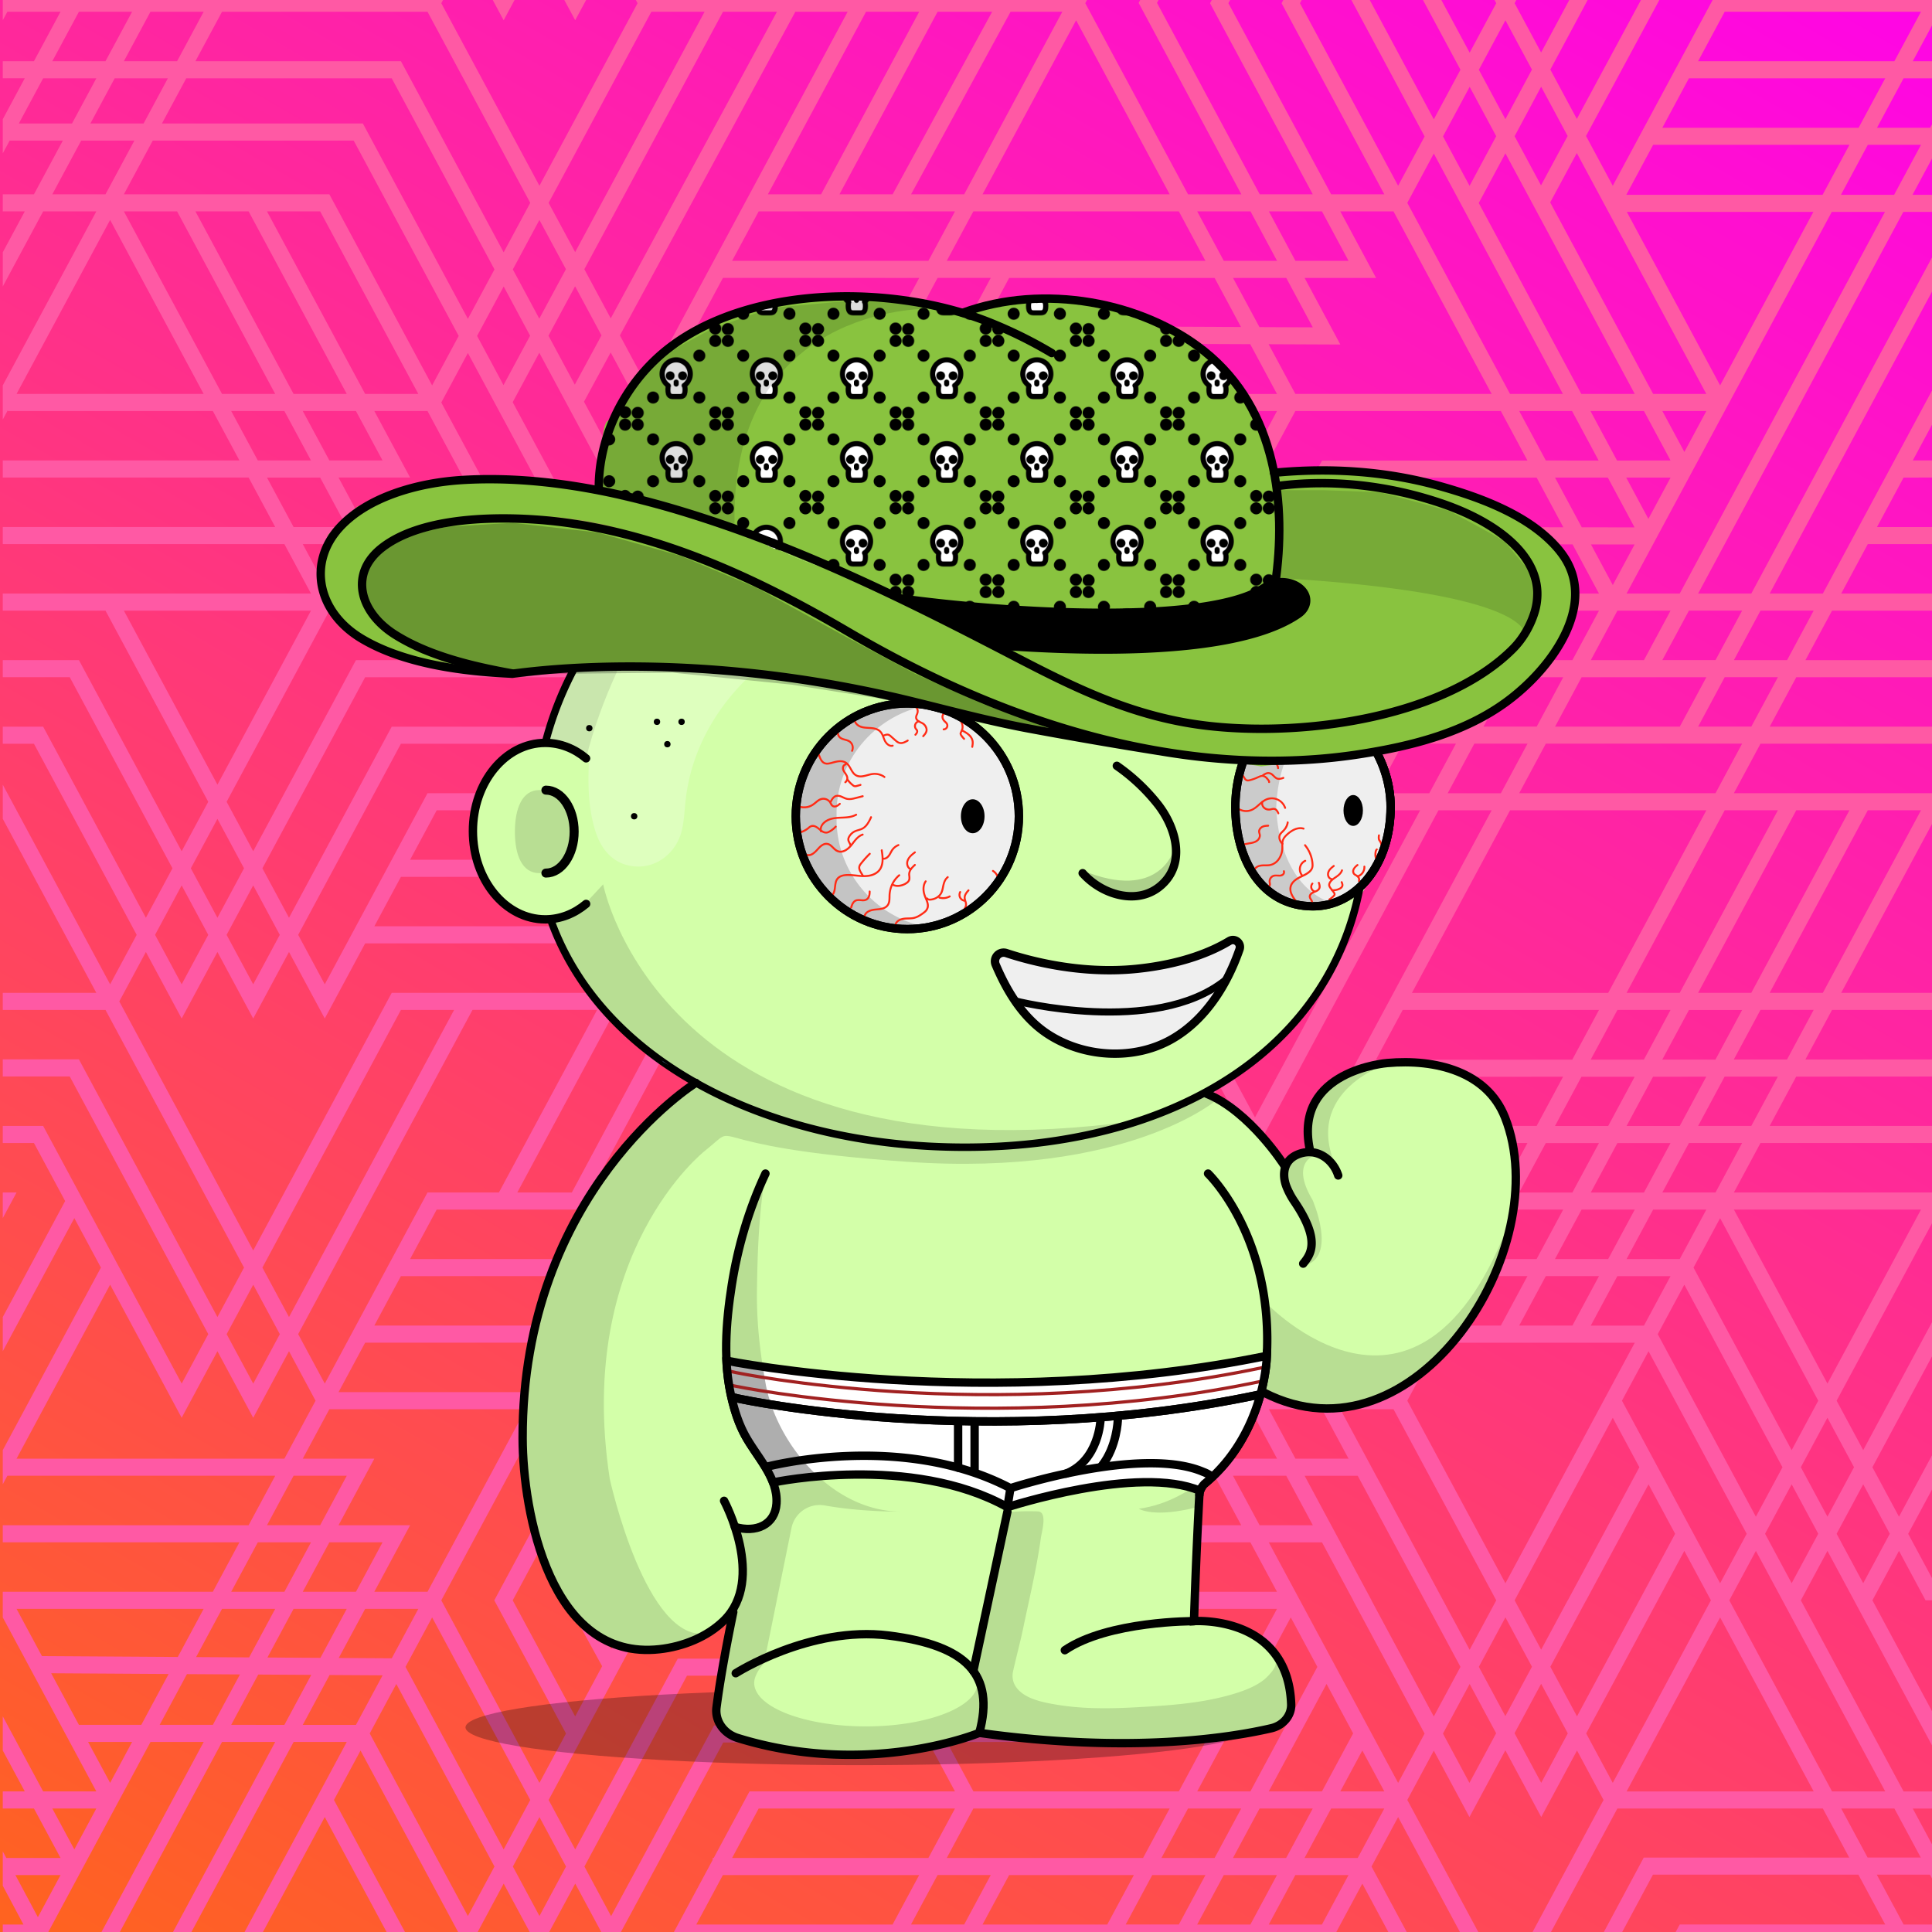 <svg xmlns="http://www.w3.org/2000/svg" xmlns:xlink="http://www.w3.org/1999/xlink" viewBox="0 0 3000 3000" width="100%" height="100%"><defs><style>.cls-1-497{isolation:isolate;}.cls-2-497{fill:url(#linear-gradient-497);}.cls-3-497{fill:#ff59a4;fill-rule:evenodd;mix-blend-mode:multiply;}</style><linearGradient id="linear-gradient-497" x1="2776.84" y1="3874.14" x2="294.79" y2="-424.9" gradientTransform="matrix(-1, 0, 0, 1, 3035.81, 0)" gradientUnits="userSpaceOnUse"><stop offset="0" stop-color="#ff7200"/><stop offset="0.99" stop-color="#ff00ef"/></linearGradient></defs><g class="cls-1-497"><g id="Layer_1" data-name="Layer 1"><rect class="cls-2-497" y="-275.38" width="3000" height="4000"/><path class="cls-3-497" d="M2907.64,3724.62,3000,3552.83v-53.06l-120.88,224.85ZM4.3,1851.7v39.8l21.4-39.8ZM3000,3724.62v-18.19l-9.78,18.19Zm0-3907.79v-53.06L2979-275.38h-28.52l32.16,59.82H2900l-32.16-59.82h-28.54l32.17,59.82H2552.4L2393.05,81.51,2351.9,5l150.72-280.35h-28.53L2337.63-21.57,2201.17-275.38h-28.52L2323.37,5l-41.29,76.79L2129.68-201.7l39.61-73.68h-28.53L2108.28-215H2025.7l32.48-60.41h-28.54L1997.16-215h-82.57l32.47-60.41h-28.53L1886.06-215h-82.59L1836-275.38h-28.53L1774.94-215h-304.8l32.48-60.41h-28.53L1441.61-215h-304.8l32.47-60.41h-28.53L1108.27-215h-1.65v3.09L1004.3-21.57,963.14-98.12l95.72-177.26H1030.3L948.89-124.63,907.45-201.7l39.61-73.68H918.53l-25.34,47.14-25.35-47.14H839.31l39.61,73.68-41.29,76.79-41.28-76.8L836-275.38H807.42l-25.34,47.14-25.34-47.14H728.2l39.61,73.68-41.29,76.8-80.9-150.48H617.08l95.17,177L671-21.57,534.52-275.38H506L649.57-8.31H359L502.61-275.38H474.09L330.5-8.31H247.92L391.51-275.38H363L219.39-8.31H136.8L280.39-275.38H251.86L108.28-8.31H25.7L169.29-275.38H140.76l-25.35,47.15L90.06-275.38H61.54L94-215H9.77L4.3-225.23v53.39l32.11,60.21H4.3V-85.1H38.46L4.3-21.57V31.49l7.13-13.26H94L52.72,95H4.3v26.54H38.45L4.3,185.1v53.06L15,218.31H97.56L52.72,301.7H4.3v26.54H38.46L4.3,391.77v53.07L67,328.24h82.58L4.3,598.43v53.06l7.57-14.06.49.8H330.5L371.79,715H4.3v26.53H386.06l41.29,76.81H4.3V844.9H441.62l41.29,76.79H4.3v26.54H163.83L323.36,1245l-41.28,76.8L122.54,1025H4.3v26.53h104L267.81,1348.3l-41.29,76.79L67,1128.36H4.3v26.54H52.72l159.53,296.73L171,1528.43,4.3,1218.43v53.07l145.27,270.19H4.3v26.54H163.83L378.92,1968.3l-41.29,76.8L122.54,1645H4.3v26.54h104l215.09,400.06-41.28,76.8L67,1748.36H4.3v26.54H52.72L101.15,1865,4.3,2045.11v53.06L115.41,1891.5l41.29,76.8L4.3,2251.77v53.06l7.13-13.27H427.35l-41.29,76.81H4.3v26.53H371.79l-41.29,76.8H4.3v39.79l145.27,270.2H67L4.3,2665.1v53.06l34.16,63.53H4.3v26.54H52.72L94,2885H9.77L4.3,2874.77v53.39l32.11,60.2H4.3v26.54H38.46L4.3,3078.43v53.06l7.13-13.26H94L52.72,3195H4.3v26.54H38.45L4.3,3285.09v53.07L15,3318.31H97.56L52.72,3401.7H4.3v26.54H38.46L4.3,3491.77v53.06L67,3428.24h82.58L4.3,3698.43v26.19H685.42l41.1-76.46,41.1,76.46h28.54l-.06-.11,41.32-76.74,41.31,76.85h28.54l-.46-.85,41.46-76.49,41.58,77.34H2685.42L2844.37,3429H2927L2768,3724.62h28.53L2955.48,3429H3000v-26.54h-30.25l30.25-56.27V3293.1l-2.83,5.26h-82.58l41.29-76.79H3000V3195h-29.85L3000,3139.5v-69.08l-29.85-55.52H3000v-26.54h-44.11L2914.28,2911h82.58l3.14,5.85v-53l-29.86-55.55H3000v-26.54h-44.12L2796.34,2485h0l41.29-76.8,41.28,76.8h0L3000,2710.17V2657.1L2907.45,2485h0l41.29-76.8L2990,2485h10v-34.54l-37-68.8,37-68.79v-53.08l-51.25,95.34-41.29-76.8L3000,2106.17V2053.1l-106.81,198.67L2851.9,2175,3000,1899.5v-47.8H2692.36l41.3-76.8H3000v-26.54H2747.92l41.2-76.61,210.88-.12V1645.1l-196.61.11,41.38-77H3000v-26.54H2859l141-262.19v-47.8H2692.37l41.33-76.87,266.3.06v-26.54l-252,0,41.25-76.74H3000V1025H2803.48l41.3-76.8H3000V921.69H2859l41.29-76.79H3000V818.37h-85.41l41.29-76.81H3000V715h-29.85L3000,659.5V606.43L2830.51,921.69h-82.58L3000,452.84V399.77L2719.4,921.69h-82.59L2955.48,329H3000V302.44h-30.25L3000,246.16V193.1l-2.83,5.26h-82.58l41.29-76.79H3000V95h-29.85L3000,39.5V-29.58L2970.15-85.1H3000v-26.53h-44.11L2914.28-189h82.58ZM23.92-188.44H94L58.83-123ZM2393.08,134.63l41.14,76.52-41.35,76.68-41-76.32ZM2525.3,302.44,2567,224.9h304.8l-41.68,77.54ZM2815.83,329,2671,598.43,2526.09,329ZM2649.57,611.7H2567L2407.12,314.34l41.35-76.69ZM192.36,3195l41.29-76.8h82.59L275,3195Zm68.32,26.54-37.74,70.2H140.35l37.75-70.2Zm473-1653.34H927.15L774.69,1851.7H663.83l-150,279-9.52,17.71L463,2071.63ZM448.75,2045.09l-41.29-76.79,215.08-400.07h82.59Zm-41.29-696.8L567,1051.56H886.06l41.28,76.8H608.27L448.75,1425.09Zm27,103.34-41.29,76.8-41.29-76.8,41.29-76.8Zm118.24-813.4L594,715H511.43l-41.29-76.8ZM455.87,611.7,303.48,328.24h82.58L538.45,611.7ZM414.59,328.24h82.58L637.69,589.6l11.88,22.1H567ZM648.33,556.33,511.43,301.7H192.36l44.84-83.39h312L712.26,521.63,671,598.43Zm1556.82,495.23L2164,1128.17l-82.62,0,41.18-76.59ZM2136.81,1025l41.29-76.8h82.59l-41.27,76.8Zm12.92,129.67-41.37,77H2025.7l41.41-77Zm222.06,620.2-41.29,76.8H2025.69l41.29-76.8Zm-290.54-26.54,41-76.23,304.9-.17-41.08,76.4Zm256.25,916.48-41.15-76.55,41.28-76.79,41.18,76.6Zm55.57-50.22,41.41,77-41.29,76.8-41.43-77.07ZM1122.55,818.38l-41.3-76.82h179.42l-41.43,77.08ZM1205,845.14l-34,63.28L1136.84,845Zm632.67,270-41.32-76.85,41.29-76.8,41.33,76.88Zm55.56-50.24,41.19,76.6-41.23,76.89-41.26-76.73ZM990,2485l-40.83,75.94L907.53,2485h0l0-.07L1067,2188.23h82.14L983.22,2485ZM1608.28,715H1526l41.19-76.8h82.43ZM1671,651.5,1823.36,935l-41.28,76.79L1629.68,728.3Zm-77,90.06-41.9,77.94-82.06-.21,41.67-77.73ZM1552.85,611.7h-82.74l42.61-79.24,82.43.37Zm-14.23,26.53L1497.44,715h-82.9l41.3-76.8Zm-55.41,103.33-41.63,77.65-83-.21,41.64-77.44Zm-27.37,104.23,82,.21L1330.5,1231.7h-81.6Zm48.47,115.71,145.26,270.2H1359Zm-188.07,296.73-41.3,76.8h-81.45l41.19-76.8Zm-27,103.34h319.06l159.54,296.73-41.14,76.52L1567.18,1438l-319.13.11Zm492.87,323.27,41.4,77-41.14,76.57-41.41-77.05Zm145.44,476.86h-82.75L1685.23,1865l41.44-77.06Zm-41.46,129.86,41.29,76.81H1622.54l-41.29-76.81ZM1567,2265l-41.29-76.8H1830.5l41.29,76.8Zm292-76.8h82.76l41.26,76.8h-82.73Zm-42.79-26.53H1511.43l-40.79-75.87,111.27.29-56.21-104.55h111.1l-55.55-103.33h82.58Zm-277.19-102.23-82.7-.22-41.76-77.68h82.58Zm-68.91-181.23h82.58L1594,1955h-82.58Zm12.76,283.46H1081.25l41.28-76.78,319.54.83Zm84.08-310-152.4-283.47h82.59l152.4,283.47Zm-28.53,0h-82.57l-152.4-283.47h82.57ZM1482.91,1955h-82.59L1359,1878.24h82.58Zm-55.12,104.15-291-.77,0,0H1025.66l41.33-76.79h319.07ZM1094,2084.9l-41.29,76.8H970.05l41.33-76.8Zm76.74,116.21,145.48,270.59H1019.47Zm21.6-12.88h82.58l152.4,283.47h-82.57Zm111.12,0h82.57l152.4,283.47h-82.57Zm250.6,310,41.47,77.25h-83.87l-41.53-77.25Zm-139.5-310h82.59l152.4,283.47H1567Zm222.23,206.67h304.8l41.3,76.8H1678.1Zm277.78-103.34h82.72l41.27,76.81h-82.69Zm55.72-103.33h82.41L2094,2265h-82.44Zm-14.26-26.53L1796.6,1865l41.15-76.58,200.7,373.32Zm-104-399.86,41.28-76.82,41.19,76.62-41.29,76.79Zm-14.26-26.54-41.41-77,41.29-76.8,41.39,77Zm-55.67-103.54-156-290.1-3.56-6.63H1303.48l41.28-76.8h319.07L1823.36,1555ZM1518.57,935l41.29-76.8,152.39,283.47L1671,1218.43Zm55.55-103.34,41.29-76.79,152.4,283.46-41.29,76.8Zm208,233.21,41.31,76.83-41.31,76.77-41.29-76.81Zm-89.71-426.61H1982.9l-145.27,270.2Zm-111-26.53L1623.59,533l317.74,1.42,41.57,77.33Zm333.23-180.14h82.67l41.17,76.71-82.81-.37ZM1927,507.77,1527,506l40-74.43h319.07Zm-428.53-1.9-82.37-.37,39.75-73.94h82.57Zm-14.24,26.47-42.68,79.36H1359L1401.9,532Zm-57,105.89L1386,715h-82.53l41.28-76.8ZM1274.94,715H1067l-41.29-76.8h290.53Zm14.27,26.53h82.52l-41.6,77.37-82.4-.22Zm55.16,103.94,83,.22-207,386h-83.72Zm-138.21,412.73L1165,1335h-83.89l41.31-76.8Zm-26.9,103.34h81.42l-41.17,76.56-81.32,0Zm54.52,103.09,319.13-.11,159.49,296.81L1671,1838.42l-156-290.09-3.57-6.64H1192.36ZM1275,1568.23l152.4,283.47h-82.59l-152.4-283.47Zm41.29,283.47H1025.69L1171,1581.5Zm14.26,26.54,41.29,76.79H970.14l41.29-76.79Zm-292,103.33-41.33,76.79H914.58l41.29-76.79ZM982.84,2084.9l-41.33,76.8H859l41.29-76.8Zm-27.07,103.33h82.69L878.93,2485h0l0,.07L935,2587.3l-41.88,77.9-97-180.23h0Zm55.67,310H1330.5l41.53,77.25H1052.48L893.19,2871.76,851.9,2795Zm347.59,0h82.58l41.53,77.25h-82.58ZM1497.41,2602l41.07,76.4-82.49.17L1414.83,2602Zm83.83,102.85L1525.94,2602h112.39l-55.73-103.78h400.3l-152.41,283.46h-319l-41.19-76.61ZM2004.3,2511.5l41.29,76.8-104,193.39H1859Zm-188.07,296.73-41.29,76.8h-304.8l41.29-76.8Zm-55.56,103.34-41.29,76.79H1525.7l41.29-76.79ZM1441.61,2885h-304.8l41.29-76.8h304.8Zm14.27,26.54h82.57l-41.27,76.79h-82.59Zm55.56,103.33h85.49l-41.86,76.8h-84.91Zm114.13,0h79.55l-41.29,76.8h-80.12ZM1671,3131.5l145.28,270.2H1525.69Zm14.27-26.54,48.42-90.06h82.58l-48.16,89.58,159.5,297.22h-82.8Zm62.69-116.6,41.28-76.79h82.59l-41.3,76.79ZM1803.47,2885l41.29-76.8h82.59l-41.29,76.8Zm152.4-76.8h82.59l-41.3,76.8h-82.57Zm14.27-26.54,89.71-166.86,41.3,76.81-48.42,90.05Zm145.27-63.52,34.15,63.52h-68.31ZM2018.56,2485h0l-48.42-90.07h82.69l48.4,90.07h-.18l111.06,206.91L2171,2768.43Zm111,0h.18l-103.92-193.41h82.44l104,193.41h0l55.55,103.33-41.41,77Zm152.5,129.86,41.14,76.53-41.48,77.06-41.09-76.54Zm0-53.07L2240.8,2485h0l-159.54-296.74h82.58L2323.37,2485ZM2136.81,2084.9h68.32L2171,2148.43Zm-14.27-26.54-41.29-76.79h179.43l-41.29,76.79ZM2067,1955l-41.29-76.79h290.53L2274.94,1955Zm222.22,26.54h82.58l-41.29,76.79h-82.57Zm111.11,0h82.58l-41.29,76.79H2359ZM2386.06,1955h-82.58l41.29-76.79h82.57ZM2149.57,2161.7H2067L1907.46,1865l41.29-76.8Zm-242-503.22,215.07-400.25h82.51L1948.75,1735.1Zm186.55-400.25L1893.28,1632l-41.38-77,159.54-296.74Zm-256.47,270.2L1685.23,1245l41.29-76.8,55.54,103.32,55.59-103.29,55.55,103.33,55.48-103.47L1990,1245Zm111-413.49-41.15-76.56,159.6-296.61,319-.12,41.44,77.07-319.74-.55Zm104.18-399.7-159.6,296.61L1851.9,935l159.53-296.74H2330.5l41.34,76.89Zm-41.4-103.54-41.51-77.2,111.36.49-55.5-103.43h111l-55.55-103.32h82.57l152.4,283.46ZM2094,405h-82.49l-41.2-76.79h82.4Zm-111,0h-82.71L1859,328.24h82.78Zm-111.24,0H1470.14l41.29-76.79H1830.5ZM1525.69,301.7,1671,31.5l145.28,270.2Zm-28.53,0h-82.44L1569.24,18.23h80.33Zm-111.08,0h-82.57L1455.89,18.23h84.71Zm96.82,26.54L1441.61,405h-304.8l41.29-76.79Zm-55.56,103.32-39.68,73.81L1083.59,504l39-72.46Zm-53.91,100.29-42.94,79.85h-304.8l43.67-81.21ZM1149.57,921.69H1067L906.81,623.77l41.46-76.49Zm-111.11,0H955.87L796.1,624.51l41.32-76.73Zm14.27,26.54L1094,1025h-82.59l-41.29-76.8Zm-14.27,180.13H955.87l-41.29-76.8h82.59Zm42.79,26.54-55.56-103.34h111.12l-55.56-103.33h96.85l55.39-103,82.38.22L1108.14,1231.7h-96.71l-41.29-76.8Zm12.62,103.33-41.3,76.8H636.81l41.29-76.8Zm-27,103.34h83.93l-41.08,76.6-84.06,0ZM1124,1464.7l81.29,0-41.41,77h-81.17Zm25.61,103.53L997.17,1851.7H916.44l152-283.47Zm-166.67,310L941.61,1955H636.81l41.29-76.79Zm-55.56,103.33-41.28,76.79H581.27l41.27-76.79ZM871.8,2084.9l-41.3,76.8H525.7L567,2084.9Zm-27,103.33h82.46L767.53,2485h0l111.34,206.75-41.24,76.71L685.24,2485h0ZM823.37,2795l-41.29,76.8L629.68,2588.3,671,2511.5ZM608.31,2575l-82.31-.5,41-76.25h82.58Zm-14.22,26.45-41.37,76.93H470.14l41.63-77.43ZM538.45,2704.9l-208,386.8H247.92l208-386.8ZM504.3,2821.49,649.57,3091.7H359ZM518.57,2795l41.28-76.79,152.4,283.47L671,3078.43Zm55.55-103.33,41.29-76.79,152.4,283.46-41.29,76.8Zm208,233.2,41.29,76.8-41.29,76.8-41.3-76.8Zm14.27-26.54,41.28-76.79,41.29,76.79-41.29,76.8Zm96.84,26.54,41.4,77-41.38,76.62-41.31-76.84Zm14.26-26.54L1066.75,2602H1386.3l41.19,76.62-318.71.66L948.89,2975.37ZM1123,2705.8l318.71-.66,41.16,76.55H1163.83L1108.27,2885h-1.65v3.09L1004.3,3078.43l-41.16-76.55Zm-.49,205.77h304.8l-41.29,76.79h-304.8Zm277.78,103.33h82.59l-41.28,76.8H1359Zm55.57,103.33h84.71L1386.08,3401.7h-82.57Zm113.35,0h80.33L1497.16,3401.7h-82.44Zm-57.81,310H1830.5l41.29,76.78H1470.14Zm347.6,0h82.78L1983,3505h-82.71Zm-62.43-323.75,48.16-89.59h82.59L1878.92,3105l159.54,296.74h-82.37ZM1859,2988.36l41.3-76.79h82.58l-41.29,76.79Zm152.42-76.79H2094l-41.29,76.79h-82.57ZM2025.7,2885l41.29-76.8h82.58l-41.29,76.8ZM2171,2821.5,2323.37,3105l-41.29,76.8-152.4-283.48Zm14.26-26.53,41.15-76.54,55.33,103.07,55.78-103.61,55.7,103.61,55.55-103.33L2490,2795l-152.4,283.46ZM2463,2691.63,2574.12,2485l41.29-76.81L2656.7,2485l-152.4,283.46ZM2545.59,2485l-96.85,180.13-41.39-77L2462.87,2485h.14l96.84-180.14,41.29,76.8Zm-111.11,0h-.15l-41.24,76.61L2351.9,2485l152.4-283.47,41.29,76.8Zm-96.85-26.53L2185.24,2175l48.42-90.06h304.8Zm132.52-400.08,41.28-76.79H2594l-41.28,76.79Zm27-103.33h-82.59l41.3-76.79h82.58Zm-55.56-103.33H2359l41.29-76.8h82.57Zm-27-103.34,41.09-76.42,82.6,0-41.11,76.46Zm26.82-102.94-304.91.17,41.6-77.36h304.8Zm-333.44.19h-.6v1.11l-54.65,101.64h-.16v.3l-48.26,89.77L1963,1761.64l270.65-503.41h82.57Zm111.42-413.91h-82.5l41.37-77,82.52,0Zm-26.87-103.52,41.16-76.62h82.56l-41.2,76.63ZM2247.94,1025l41.27-76.8h82.59l-41.3,76.8Zm152.39-76.8h82.57l-41.29,76.8H2359Zm-236.5-26.54L2108.28,1025h-.9v1.68L2004.3,1218.43l-41.37-76.94,159.13-296.77,319.76.55,41.08,76.42Zm250.8-180.05,82,0,41.51,77.3-82-.14Zm-14.26-26.53L2359,638.23h82.08l41.27,76.85ZM2296.2,315.22l41.38-77.14L2538.45,611.7h-83ZM2426.88,611.7h-82.11L2185.24,315l41.17-76.59ZM2171,288.43,2018.56,5l41.29-76.78,152.31,283.64ZM1993.6-1.67,1990,5,2149.56,301.7H2067L1907.46,5l48.42-90.06h82.57ZM1878.92,5,2038.46,301.7h-82.37L1796.6,4.49l48.16-89.59h82.59Zm-110.85-.48,159.5,297.22h-82.8L1685.23,5l48.42-90.06h82.58ZM1663.83-8.31h-80.12l41.86-76.79h79.55Zm-108.76,0h-84.91l41.28-76.79h85.49Zm-113.44,0H1359l41.29-76.79h82.59Zm-14.27,26.54L1275,301.7h-82.62l152.4-283.47ZM1004.3,598.43l-41.71-77.58L1235,18.23h81.23ZM948.35,494.36l-41-76.33,215.33-399.8h83.76ZM934,520.78l-41.46,76.5-40.87-76L893,444.54Zm-96.59-26-41.09-76.45,41.28-76.79L878.77,418Zm-14.27,26.5L781.83,598l-41-76.35,41.29-76.79ZM726.52,495.1,563.45,191.77h-312l37.75-70.2H608.27L767.82,418.3ZM222.94,191.77H140.35l37.75-70.2h82.58ZM726.52,548.16,927.34,921.69H844.77L685.23,625ZM941.61,948.23,982.9,1025H900.32L859,948.23ZM622.54,1154.9H941.61l41.29,76.8H663.83L504.3,1528.43,463,1451.63Zm0,206.67h415.75l-41.21,76.64-415.81.14Zm388.8,103.17,84.1,0-41.28,77H970Zm28.59,103.49-152,283.47h-84.7l152.45-283.47ZM504.3,2201.5l7.14-13.27h304.8L663.83,2471.7H581.25l55.56-103.33H525.69L581.25,2265H470.14l34.16-63.54ZM594,2394.9l-41.3,76.8H470.13l41.3-76.8Zm-55.56,103.33-40.9,76.07-82.31-.51,40.62-75.56Zm-55.12,102.52-41.73,77.61H359l42-78.12ZM330.5,2678.36H247.92l42.37-78.81,82.31.51Zm14.26,26.54h82.59l-208,386.8H136.8Zm0,413.33H663.84L823.37,3415l-41.29,76.8L622.54,3195H303.47ZM685.23,3105l41.29-76.79,55.56,103.33,55.55-103.33,55.54,103.29,55.67-103.11L990,3105l-152.4,283.47Zm326.21,13.27h82.65l-201,373.27L851.9,3415Zm14.26-26.53,41.29-76.8h304.79l-41.28,76.8Zm319.06,26.53h82.6L1275,3401.7h-82.62Zm138.14,310L1441.61,3505h-304.8l41.29-76.78Zm-55.56,103.32-39.68,73.81L1083.59,3604l39-72.46Zm28.54,0h82.57l-40,74.3-82.37-.36Zm111.11,0h319.07l41,76.21L1527,3606Zm347.6,0h82.67l41.17,76.71-82.81-.37Zm55.74-103.32h82.4L2094,3505h-82.49ZM1907.46,3105l48.42-90.06h82.57l-44.85,83.44L1990,3105l159.53,296.74H2067Zm111.1,0,41.29-76.78,152.31,283.64L2171,3388.44Zm55.56-103.33,41.29-76.8,152.4,283.48-41.38,77Zm208,233.21,41.22,76.69-41.36,77.12-41.26-76.81Zm14.27-26.53,41.28-76.81,41.17,76.57L2337.56,3285Zm96.73,26.32,41.14,76.52-41.35,76.68-41-76.32Zm0-53.12L2351.9,3105l159.54-296.74H2830.5l41,76.22H2552.4Zm132.65-399.82L2671,2511.5l145.26,270.19ZM2518.57,2175l41.29-76.79,152.4,283.46L2671,2458.44Zm55.55-103.33,41.29-76.79,152.4,283.47-41.29,76.79Zm55.56-103.33,41.29-76.8L2823.37,2175l-41.29,76.8Zm-21.4-13.27h-82.59l41.3-76.79h82.58Zm-55.55-103.33h-82.59l41.29-76.8H2594Zm-27-103.34,41.13-76.48,82.61-.05-41.15,76.53Zm55.4-103,41.46-77.11h82.58l-41.43,77.06Zm-28.53,0-82.61.05,41.49-77.17H2594Zm-55.39-103.66h-304.8l152.39-283.46h304.81Zm-166.67-310h-82.58l41.38-77,82.57,0Zm-26.93-103.5,41.2-76.64h82.57l-41.2,76.66Zm152.31-76.64h193.69l-41.24,76.71-193.67,0Zm14.26-26.53,41.29-76.8H2594l-41.29,76.8Zm34.16-116.6-33.93-63.1,67.79.11Zm20.85-166.83,68.85,0-34.45,64.09Zm-14.25-26.53-41.25-76.84h83.06L2594,715Zm70.35-76.84h68.32l-34.16,63.54ZM2337.63,31.51l41.17,76.56L2337.56,185l-41.21-76.66Zm-14.33,180-41.36,77.13-41.26-76.82,41.4-77ZM2115.41-175.17l152.4,283.47-41.38,77L2074.12-98.37Zm-104-13.27H2094l-41.29,76.81h-82.57Zm-111.12,0h82.58l-41.29,76.81H1859Zm-111.12,0h82.59l-41.3,76.81h-82.57Zm-28.53,0-41.29,76.81H1525.7L1567-188.44Zm-304.79,0h82.57l-41.27,76.81h-82.59Zm-333.34,0h304.8l-41.29,76.81h-304.8ZM1067-85.1h304.79L1330.5-8.31H1025.7ZM1011.44,18.23h82.65l-201,373.27L851.9,315ZM893.19-175.17l41.4,77L893.21-21.53,851.9-98.37Zm-111.11,0,41.29,76.8-41.29,76.8-41.3-76.8ZM726.52-71.83,782.08,31.5,837.63-71.84,893.17,31.45,948.84-71.64,990,5,837.63,288.43,685.23,5ZM344.77,18.23H663.84L823.37,315l-41.29,76.8L622.54,95H303.47Zm-111.12,0h82.59L275,95H192.36Zm-111.11,0h82.58L163.83,95H81.25ZM29.24,191.77,67,121.57h82.58l-37.75,70.2Zm52,109.93,44.83-83.39h82.59L163.83,301.7ZM25.7,611.7,171,341.5,316.24,611.7ZM192.36,328.24H275L427.35,611.7H344.77ZM359,638.23h82.58L482.9,715H400.32Zm55.56,103.33h82.57l41.29,76.81H455.88ZM470.15,844.9h111.1L525.69,741.56H636.81L581.25,638.23h82.59L816.23,921.69H511.43Zm41.29,103.33H830.5l41.29,76.8H552.72L393.19,1321.76,351.9,1245Zm-319.08,0H482.9l-145.27,270.2ZM337.63,1271.5l41.29,76.79-41.29,76.81-41.29-76.8Zm-55.55,103.33,41.28,76.8-41.28,76.8-41.29-76.8ZM185.23,1555l41.29-76.79,55.56,103.33,55.55-103.33,55.56,103.33,55.56-103.33L504.3,1581.5,567,1464.89l415.8-.14-41.38,76.94H608.27L393.19,1941.76Zm208,439.88,41.29,76.79-41.29,76.8-41.29-76.8ZM25.7,2265,171,1994.83,282.08,2201.5l55.55-103.33,55.56,103.33,55.56-103.34L490,2175,441.61,2265Zm430.17,26.53h82.58l-41.29,76.81H414.59ZM400.32,2394.9H482.9l-41.29,76.8H359Zm-55.55,103.33h82.58l-40.53,75.38-82.31-.5Zm-319.07,0H316.24l-40.16,74.7-210.93-1.31Zm53.77,100,182.38,1.13-42.46,79H122.54ZM136.8,2704.9h68.32L171,2768.43ZM81.25,2808.23h68.32l-34.16,63.54ZM23.92,2911.57H94L58.83,2977ZM25.7,3091.7l208-386.8h82.59l-208,386.8Zm96.84,26.53h82.58L163.83,3195H81.25Zm-93.3,173.54L67,3221.57h82.58l-37.75,70.2Zm52,109.93,44.83-83.39h82.59l-44.84,83.39Zm-55.55,310L171,3441.5l145.28,270.2Zm319.07,0L192.36,3428.24H275l152.4,283.46Zm111.1,0L303.48,3428.24h82.58L538.45,3711.7Zm111.11,0L414.59,3428.24h82.58L637.69,3689.6l11.88,22.1Zm104-13.27-22.64-42.1L511.43,3401.7H192.36l44.84-83.39h312l163.08,303.32ZM563.45,3291.77h-312l37.75-70.2H608.27L767.82,3518.3l-41.3,76.8ZM781.83,3698l-41-76.35,41.29-76.8,41.09,76.42Zm14.52-179.68,41.28-76.81L878.77,3518l-41.33,76.74Zm96.22,179-40.87-76L893,3544.54l41,76.25ZM907.31,3518l215.33-399.8h83.76L948.35,3594.36Zm55.28,102.83L1235,3118.23h81.23l-311.93,580.2Zm63.1,90.84,43.67-81.21,304.07,1.35-42.94,79.86Zm333.34,0L1401.9,3632l82.36.37-42.68,79.36Zm111.08,0,42.61-79.24,82.43.37-42.3,78.87Zm111.25,0,42.23-78.74,317.74,1.41,41.57,77.33Zm430.07,0-41.51-77.2,111.36.49-55.5-103.43h111l-55.55-103.32h82.57l152.4,283.46Zm333.34,0L2185.24,3415l41.17-76.59,200.47,373.32Zm110.63,0-159.2-296.48,41.38-77.14,200.87,373.62Zm111.58,0-159.86-297.36,41.35-76.68,201.1,374Zm104-13.26L2526.09,3429h289.74Zm159.14-296H2525.3l41.69-77.54h304.8Zm152.79-77.54-41.69,77.54h-82.57l41.68-77.54Zm-96.84-26.53h-304.8l41.28-76.79h304.8ZM2941.61,3195h-304.8l41.29-76.8h304.8Zm41.29-103.33H2663.83L2504.3,3388.44l-41.54-77.28,159.77-296.26h319.08Zm-55.55-103.34H2608.29l-159.79,296.3-41.17-76.59L2566.69,2911h319Zm55.24-103.91H2900l-41-76.22h82.57Zm-55.24-102.76h-82.58L2685.24,2485l41.28-76.81,41.29,76.81Zm-145.27-323.25-41.29-76.81,41.29-76.79,41.29,76.8Zm152.4-76.81-41.29,76.81-41.29-76.8,41.29-76.8Zm-55.56-103.33-41.28,76.8-41.3-76.8,41.29-76.8Zm104-400.06-145.27,270.2-145.28-270.2Zm-319.07-26.54h-82.59l41.29-76.8h82.59Zm55.56-103.34h-82.59l41.16-76.54,82.61,0Zm55.45-103.14-82.61,0,41.42-77h82.58Zm208.06-387-152.4,283.46h-82.59l152.4-283.46Zm-111.12,0-152.4,283.46h-82.58l152.4-283.46Zm-111.11,0-152.4,283.46h-82.57l152.39-283.46Zm-96.84-26.53H2359l41.36-76.94,221.67,0,.4.25.14-.25h82.57Zm55.59-103.41-82.57,0,41.24-76.71h82.58Zm14.23-180.06h82.58L2775,1025h-82.58Zm-28.53,0-41.29,76.8h-82.59l41.29-76.8Zm-96.85-26.54H2525.7L2844.37,329H2927ZM2982.9,224.9l-41.69,77.54h-82.57l41.68-77.54Zm-96.84-26.54h-304.8l41.28-76.79h304.8ZM2941.61,95h-304.8l41.29-76.8h304.8ZM2982.9-8.31H2663.83L2504.3,288.44l-41.54-77.27L2622.53-85.1h319.08Zm-55.55-103.32H2608.29L2448.5,184.65l-41.17-76.59L2566.69-189h319Z"/></g></g><defs><style>.cls-1-45{opacity:0.27;}.cls-2-45{fill:#d3ffa9;}.cls-3-45{opacity:0.13;}.cls-4-45,.cls-5-45{fill:none;stroke:#000;stroke-linecap:round;stroke-miterlimit:10;}.cls-4-45{stroke-width:13px;}.cls-5-45{stroke-width:14px;}</style></defs><g id="body_ground_shadwo-45" data-name="body ground shadwo"><ellipse class="cls-1-45" cx="1334.82" cy="2682.24" rx="612.02" ry="58.67"/></g><g id="body_color_copy_6" data-name="body color copy 6"><path class="cls-2-45" d="M1075.21,1684.92l-86.3,76.44-81.19,108.46-57.17,122.51-32.25,136.1-6.75,96.68,6.35,91.23L835,2395.21l31.39,75.86,38.09,50.13,47.54,31,78.62,9.8,53.8-18.18,39.91-27.63,14.26-12.89-9.88,50-15.22,91.24,2.66,29.33,13.85,17,51.09,17.73,78.1,16.35h75.62l66.58-5.32,48.93-8.42,52-13.82,24.82-6.52,41.94,6.07,126.13,9.16,99.75-.28,77.23-5.54,66.85-9.41,35-7.15,26.94-20.17,3.93-17.17-4.13-32.14-26.1-52.19-43.66-30.74-77-13.9,10.76-205.51s11.6-13.31,15.48-16.39,47-58.42,47-58.42l25-55.24,10.56-19.26,31.14,13.27,62.08,11.3,70.55-7.08,44-23.38,49.3-35.46,42.09-44.1,45.13-60.73,24.32-63.88,17.23-65.23,5.15-65.54-6.61-53.5-17.62-48.7-32.84-34.56-44.43-25.16-50.48-7-43.5-2.38-47.62,10.35-47.78,27.42L2036,1718.43l-4.92,39.57,4.92,33.29-26.16,5.63-11.5,8.85-4.35,6.33-38.65-58.25-40.72-31.51-40.6-26.81,31.43-17.16,63.7-49.54,45.12-49.55L2062,1514.7l25.66-53.08,19.46-60.16,51.16-91.84s1-80.93.15-82.7-29.24-83.39-29.24-83.39l-42.42-40.22-26.54-55.74-22.12-48.66-38.92-53.08-40.7-42.47-35.39-32.73-84.93-62.81-67.24-33.62-70.78-27.43-73.43-21.23L1533,712.27l-76.08-3.54-109.71,10.61-100.85,26.55-81.4,33.62-67.24,37.15-77,58.39L963.2,934.33l-61.93,81.39-29.2,69-23.37,63.1-6.32,5.84L794.78,1169l-33.87,33-22.55,52v62.59l15.25,50.65L781,1405l52.34,22.55,25.51,2.22,26.54,65.47,44.24,61.93,38.93,41.58,61.93,50.43,47.77,29.19Z"/></g><g id="body_shadow" data-name="body shadow"><g class="cls-3-45"><path d="M1094.33,1787.19s-201.47,157.92-147.5,509.15c0,0,56.62,258.34,152.17,239.76l-45.17,19.08L987.54,2562l-45-14-53-42.94L852,2442.22s-19.3-58-20-60.58-15.21-73-15.21-73l-4.07-66,3.05-93.58,14.8-87.89,24.13-80.54,29.56-68.17,35.67-59,31.53-47.85,30.94-37.14,43.33-39.74,34.35-32.8,20.29-14.44-27.3-18.43-64-47.48-59.57-58.39-27.71-38.8-42.45-63.51-.62-25.09,42.47-18.58,35.39-38s89.35,468.89,829,367.15c13.61-1.87-115.08,25.45-101.63,22.66l90.13-18.72,59.92-21.23,59.94-27.48,16.88,11.15s-138.51,121.21-481.78,97.32S1157.34,1736.76,1094.33,1787.19Z"/><path d="M887.11,1291.31c0,35.64-22.14,64.54-49.45,64.54s-38.13-28.59-38.13-64.23,10.82-64.85,38.13-64.85S887.11,1255.67,887.11,1291.31Z"/><path d="M1573.17,2594.76c5-22.44,11.15-45.09,15.5-66,9.65-46.4,21-93.08,27.47-140,1.38-10.09,10.82-41.24-4.4-41.86a345.39,345.39,0,0,0-47.38,1.36l-45,207c-2.76,12.73-5.54,25.71-4.26,38.67,1.7,17.12,10.15,32.84,11.64,50,1.1,12.68-9.17,31.37,0,42.38,4.14,5,11.17,6.24,17.6,7.11,54.93,7.46,110,10.25,165.29,12.64h.92l112.2-1.68a17.54,17.54,0,0,0,1.77-.12l105.39-13.38,40.32-6.53a15.92,15.92,0,0,0,7-3l13.67-10.24c19.81-14.84,7.66-38.52,6.72-57.27l-8.71-23.49-9.17-10c5.94,6.46-12.78,24.53-16.48,27.49-13.29,10.63-30,17-46.12,22-49.56,15.11-100.57,18.33-151.92,21.17-41.23,2.29-82.9,2.88-123.77-3.88-14.26-2.36-29.29-5.19-42.53-11.13C1581.78,2628.28,1568.73,2614.52,1573.17,2594.76Z"/><path d="M1964,2021.1s239.6,257.11,382-130.4l-20.31,76.86L2277.13,2057l-57.28,64.14-72.94,47.35-81.48,18.63-48.89-5-53.72-19.66v-31.7l5.41-52.55Z"/><path d="M2047.55,1791.7s-47.47,7.88-9.43,71.58c0,0,38.93,88.47-12.38,101.74,0,0,7.07-21.24,8.84-23s-1-30.6-1-30.6l-15.51-33.06s-18.7-31.29-20.56-36,4.37-40.57,4.37-40.57l22.84-10.07,20.1-2.71Z"/><path d="M2158.44,1650.06s-139.78,42.47-82.27,165.44l-16.53-15s-22.62-9.72-24.28-13.26-4.87-29.41-4.59-31.07,5.2-35,5.2-35l19.58-28,29.33-21.85Z"/><path d="M910.12,1177.54s78.74-358.22,369.81-437l-115,38.93-81,47.6-83.15,68.5-73.31,85.71-52.94,78.26-27.88,94,40.48,9.18Z"/><path d="M1527.19,2638.53,1517,2606.15a27.42,27.42,0,0,1,.89,6.92c0,37.38-77.63,67.68-173.4,67.68s-173.4-30.3-173.4-67.68c0-10.07,8.47-24.59,18.57-33.18l1.72-5.79a2.09,2.09,0,0,1-2.82-2.32L1229,2372.66a44.63,44.63,0,0,1,51.53-35c28.26,5,69.15,9.6,119.68,9.6-108.73,0-195.06-106.63-211.45-199.06-8.65-48.77-14.07-95.19-13.38-144.66.75-52.56,2.46-108.52,10.89-166.33a2.09,2.09,0,0,0-4-1.14c-22.2,50.76-92.27,233.07-29,385.72a1.4,1.4,0,0,0,.15.3l43,70.9a2.56,2.56,0,0,1,.24.56l4.42,17a62.9,62.9,0,0,1-1.35,36.2l-4.83,14.12a2.11,2.11,0,0,1-1.14,1.24l-26.61,11.66a2.06,2.06,0,0,1-1.07.16l-21.94-2.52a2.1,2.1,0,0,0-2.27,2.61l7.71,29.28a1.59,1.59,0,0,1,.06.38l3.63,49.69a2.11,2.11,0,0,1-.08.75l-14.6,49.1-.06.26-24.2,149.68a2.1,2.1,0,0,0,0,.79l6,26.41a2.08,2.08,0,0,0,1.18,1.45l59.31,26.68a2,2,0,0,0,.49.15l69,12.26.26,0,84.09,4h.26l60.19-4.53.24,0,83.39-16a1.05,1.05,0,0,0,.24-.06l40.42-13a2.09,2.09,0,0,0,1.43-1.73l6.33-50.94"/><path d="M1918.06,2248.79s-59.53,81.86-149.77,94c0,0,23,15,91.12-2.65l4.42-20.35,8.85-16.81,10.48-10.21"/></g></g><g id="Base_Body_V3" data-name="Base Body V3"><path class="cls-4-45" d="M1124.34,2330.45s65.27,121.25,0,185.71c-26,25.66-63.7,40.75-100.54,44.76-169.74,18.5-211.9-213.21-212.25-327.21-1.19-384.43,268.87-552.24,268.87-552.24"/><path class="cls-4-45" d="M1188.61,1822.33c-25.84,55.2-43,113.78-52.34,173.17-9.26,58.83-13.91,121.32.77,179.71,4.69,18.63,10.62,36.6,19.91,53.7,18.31,33.72,51.4,65.64,48.8,105.78-2.14,33.08-31.85,46-64.61,36.29"/><path class="cls-4-45" d="M1875.87,1822.33s102.57,98.45,91,287.14c0,0-3.62,117-95.28,193.58a25.6,25.6,0,0,0-9.21,18.23c-1.49,27.45-5.31,101.95-8.34,196,0,0,145.74-10.32,150.89,129,.65,17.51-12.29,33-30.87,37.34-61.79,14.38-217.56,40-453.39,7.15,0,0-171.42,71-375.08,8-21.91-6.79-35.72-26.6-33-47.6,3.64-28.11,11-75.14,26-147.9"/><path class="cls-4-45" d="M1142.45,2598.2s115.4-73.83,237.21-58.6,165.4,61,141,151.19"/><path class="cls-4-45" d="M1854.07,2517.33s-133.35-.74-200.62,45.13"/><line class="cls-4-45" x1="1511.37" y1="2594.76" x2="1564.29" y2="2347.39"/><path class="cls-4-45" d="M1962.82,2162.51c234.13,119.66,454.59-224.88,374-427.73-28.07-70.68-107.32-90.8-182.53-84.12,0,0-145.76,11-120.63,133.23"/><path class="cls-4-45" d="M2078,1825.24c-8.17-25.5-34.33-44.87-63.48-32.33-21.57,9.27-24.07,30.78-17,49.43a121.09,121.09,0,0,0,13,24.25c40.21,59.72,25.13,80.86,13.07,95.56"/><path class="cls-4-45" d="M1994,1809.24s-53-83.28-120-110.78"/><path class="cls-4-45" d="M910.12,1403.57c-18.06,15.13-39.93,24-63.49,24-62,0-112.3-61.34-112.3-137s50.28-137,112.3-137c23.56,0,45.43,8.85,63.49,24"/><path class="cls-5-45" d="M847.68,1226.92c24.22,0,43.86,28.83,43.86,64.39s-19.64,64.39-43.86,64.39"/><path d="M2129.2,1143.53a144,144,0,0,0-31.17-30.72,536.58,536.58,0,0,0-23-56.35c-32.82-68.83-79.79-130.63-139.61-183.69s-129.34-94.63-206.81-123.7c-80.17-30.08-165.32-45.33-253.08-45.33a723.09,723.09,0,0,0-219.4,33.67,674.64,674.64,0,0,0-187.55,93.24c-56,39.93-104,87.44-142.51,141.21-39.24,54.78-67.57,114.53-84.18,177.58a5.75,5.75,0,0,0,11.12,2.93c16.26-61.69,44-120.17,82.41-173.82,37.78-52.73,84.83-99.34,139.84-138.54a663,663,0,0,1,184.36-91.64,711.53,711.53,0,0,1,215.91-33.13c86.38,0,170.17,15,249,44.6,76.14,28.57,144.52,69.46,203.22,121.54s104.7,112.6,136.85,180a522.14,522.14,0,0,1,24.57,61.08c1.7,1.17,3.39,2.41,5.06,3.7.85.67,1.71,1.35,2.55,2l.54.43c.91.76,1.82,1.54,2.72,2.34l.82.73c.88.79,1.76,1.59,2.63,2.42.22.2.43.42.65.63a141.8,141.8,0,0,1,14.69,16.6c21.6,28.51,34,65.55,34,101.63,0,40.38-11.31,77.31-31.91,104.43h0c-.65.86-1.31,1.7-2,2.53-.89,1.11-1.79,2.18-2.69,3.24l-1,1.09c-.6.69-1.2,1.36-1.81,2-.38.42-.77.83-1.16,1.25-.57.6-1.14,1.19-1.72,1.78-.39.4-.78.81-1.18,1.2-.91.9-1.83,1.8-2.76,2.66-20,109.66-76.83,202.64-167.34,272.26-54.72,42.09-120.47,74.65-195.41,96.79s-157.82,33.42-245.91,33.42c-73.58,0-145.3-7.85-213.16-23.33S1154,1714,1098,1684.31c-117.39-62.14-199.49-151.36-237.44-258a5.75,5.75,0,0,0-10.83,3.85c38.92,109.43,122.91,200.84,242.89,264.35,56.87,30.1,120.69,53.35,189.67,69.09,68.7,15.67,141.28,23.62,215.72,23.62,89.2,0,173-11.4,249.17-33.89,76.31-22.54,143.31-55.75,199.16-98.7,91.16-70.12,149-163.31,170.49-273.08a136.34,136.34,0,0,0,12.27-13.43c23.68-29.62,36.73-70.49,36.73-115.08C2165.83,1214.15,2152.48,1174.25,2129.2,1143.53Z"/></g><defs><style>.cls-1-204{fill:#8cc9ff;}.cls-2-204{fill:#fff;}.cls-3-204{opacity:0.32;}.cls-4-204,.cls-5-204,.cls-6-204,.cls-7-204{fill:none;}.cls-4-204,.cls-7-204{stroke:#000;stroke-width:13px;}.cls-4-204{stroke-linecap:round;}.cls-4-204,.cls-6-204,.cls-7-204{stroke-miterlimit:10;}.cls-6-204{stroke:#a12121;stroke-width:5px;}</style></defs><path class="cls-1-204" d="M1030.44,1649.18l7.67,4.68q-5.37-3.66-10.78-7.22Z"/><path class="cls-2-204" d="M1456,2300c40,8,81,14,111,42,74-23,150-34,227-37,24.06-.86,48.12-1,71.55,6,2.59-2.94,11.46-12.94,14.76-15.56,3.87-3.07,47-58.42,47-58.42l25-55.24,7-12.86c2.77-22.39,4.8-44.89,9.69-66.91-3,0-5,4-8,5-90,16-175,28-264,34a1984.81,1984.81,0,0,1-204,5c-120-3-236-9-358-29-3-1-5-4-8-5-2,37,5,73,24,106,17,28.83,38.92,56,49.19,86.44,11.76-5.63,26.43-7,38.81-9.44C1313,2279,1382,2284,1456,2300Z"/><path class="cls-3-204" d="M1765.63,1740.3l-.62.08-3.4,1.21C1766.13,1740.51,1768,1740,1765.63,1740.3Z"/><path class="cls-3-204" d="M1199.57,2304.5c2.83-.79,5.65-1.61,8.43-2.5,4-1,9,0,13,0l30-6a127.05,127.05,0,0,1,18.27-4.53c-42.27-39.18-71.6-93.32-80.47-143.32q-2.4-13.56-4.46-26.9c-18.49-3.09-37-6.36-55.83-9,2.55,36.75,10,73.92,24.78,109.48a1.4,1.4,0,0,0,.15.3l43,70.9a2.56,2.56,0,0,1,.24.56l2.86,11"/><path class="cls-4-204" d="M1865.3,2310.86a25.17,25.17,0,0,0-2.89,10.42"/><path class="cls-5-204" d="M1129.19,2128.3l13.26,3s393.84,82.19,818.57-7.83"/><path class="cls-6-204" d="M1129.19,2128.3l13.26,3s393.84,82.19,818.57-7.83"/><path class="cls-6-204" d="M1128.29,2149.37l13.26,3s393.84,82.19,818.57-7.83"/><path class="cls-7-204" d="M1127.62,2112.76s404.77,82,841.28-7.81"/><path class="cls-7-204" d="M1133.38,2168.74l13.22,3s384.77,83.67,808.43-6.12"/><path class="cls-7-204" d="M1202.65,2301.53s212.56-44.6,361.64,38.81c0,0,203.41-66.46,299.28-25.36"/><path class="cls-7-204" d="M1190,2277.75s209.77-55.75,379,33.11c0,0,203.41-66.46,299.28-25.36a49.37,49.37,0,0,1,14.2,7.94"/><path class="cls-7-204" d="M1133.38,2168.74l13.22,3s384.77,83.67,808.43-6.12"/><path class="cls-4-204" d="M1127.94,2109.19a323.69,323.69,0,0,0,9.1,66c4.69,18.63,10.62,36.6,19.91,53.7,13.08,24.09,33.7,47.25,43.47,73.16"/><path class="cls-4-204" d="M1967.47,2098q-.21,5.7-.57,11.51s-3.62,117-95.28,193.58a25.66,25.66,0,0,0-6.32,7.81"/><line class="cls-4-204" x1="1569.01" y1="2310.86" x2="1564.29" y2="2340.34"/><path class="cls-4-204" d="M1708.91,2204.41s-2.19,63.46-53.63,83.81"/><path class="cls-4-204" d="M1735.72,2205.12s-1.28,41.28-24.82,70.88"/><line class="cls-4-204" x1="1513.37" y1="2208.38" x2="1513.37" y2="2285.67"/><line class="cls-4-204" x1="1487.74" y1="2207.67" x2="1487.74" y2="2279.05"/><defs><style>.cls-1-288{fill:#fff;opacity:0.24;}</style></defs><g id="Hair_Spec"><path class="cls-1-288" d="M914.51,1182.4c-1.87,35.57-.9,73,9.7,107.3,9.27,30,28.64,52.91,61.34,55.64,35.58,3,65.48-22.6,73.33-56.5,3.59-15.49,4.11-31.51,5.89-47.32,13-115.17,96.1-213.91,201.47-258.25,118.51-49.86,249.31-44.94,373.34-22.52,57.28,10.35,118.77,30.8,177.38,22.63,35.5-5,70.94-13,106.87-14.1a381.89,381.89,0,0,1,80.52,6.53,4.35,4.35,0,0,0,4.29-6.86h0a588.33,588.33,0,0,0-80.88-87.57c-58.7-52.08-127.08-93-203.22-121.54-78.87-29.59-162.66-44.6-249-44.6a711.53,711.53,0,0,0-215.91,33.13A663,663,0,0,0,1075.23,840c-55,39.2-102.06,85.81-139.84,138.54-37.33,52.12-64.57,108.8-81,168.55,0,0,34.11,1.72,60.44,26.16a5.77,5.77,0,0,1,1.89,4.09,6.05,6.05,0,0,1-1.45,4.05Z"/><circle cx="1058.34" cy="1120.82" r="4.94"/><circle cx="1036.28" cy="1155.57" r="4.94"/><circle cx="1020.16" cy="1120.82" r="4.94"/><circle cx="989.67" cy="954.12" r="4.94"/><circle cx="1020.16" cy="989.99" r="4.94"/><circle cx="915.06" cy="1130.7" r="4.94"/><circle cx="984.73" cy="1267.47" r="4.94"/><circle cx="1153.65" cy="885.8" r="4.94"/><circle cx="1098.67" cy="844.13" r="4.94"/><circle cx="1153.65" cy="985.05" r="4.94"/><circle cx="1259.41" cy="939.29" r="4.94"/><circle cx="1329.56" cy="824.37" r="4.94"/><circle cx="1730.18" cy="868.64" r="4.94"/><circle cx="1702.37" cy="939.29" r="4.94"/><circle cx="1680.7" cy="786.3" r="4.94"/><circle cx="1523.85" cy="898" r="4.94"/><circle cx="1551.01" cy="839.19" r="4.94"/><circle cx="1393.6" cy="944.24" r="4.94"/><circle cx="1224.94" cy="819.43" r="4.94"/><circle cx="1362.79" cy="802.09" r="4.94"/><circle cx="1307.21" cy="764.46" r="4.94"/><circle cx="1501.37" cy="745.52" r="4.94"/><circle cx="1823.32" cy="902.95" r="4.94"/><circle cx="1818.38" cy="834.25" r="4.94"/><circle cx="1936.87" cy="944.24" r="4.94"/></g><defs><style>.cls-1-247{fill:#efefef;}.cls-1-247,.cls-5-247{stroke:#000;stroke-linecap:round;stroke-miterlimit:10;stroke-width:13px;}.cls-2-247{opacity:0.18;}.cls-3-247{opacity:0.15;}.cls-4-247{fill:#ff2b15;}.cls-5-247{fill:none;}</style></defs><g id="DOT_HIGH" data-name="DOT HIGH"><ellipse class="cls-1-247" cx="1408.9" cy="1267.47" rx="173.21" ry="175.21"/><path class="cls-1-247" d="M2159.33,1253c0,90.32-54,154.3-120.54,154.3-79.61,0-120.54-73-120.54-154.3,0-67.34,33.49-153.54,120.54-153.54C2105.36,1099.47,2159.33,1176.24,2159.33,1253Z"/><path class="cls-2-247" d="M1299,1271.76c0-.91,0-1.81,0-2.72h0c0-.52,0-1,0-1.57s0-1,0-1.57h0c0-.91,0-1.81,0-2.73,0-83.72,61-153.38,141.56-168.06a176.42,176.42,0,0,0-31.65-2.86c-95.66,0-173.21,76.53-173.21,170.92,0,.91,0,1.82,0,2.72h0c0,.52,0,1,0,1.57s0,1,0,1.57h0c0,.91,0,1.81,0,2.72,0,94.4,77.55,170.92,173.21,170.92a176.42,176.42,0,0,0,31.65-2.86C1360,1425.15,1299,1355.49,1299,1271.76Z"/><path class="cls-3-247" d="M1981.8,1254.76h2.94l-3-.12c0-.37,0-.74,0-1.11s0-.75,0-1.12l3-.11h-2.94c2.92-69,32.43-130.24,87.37-147.63a96.19,96.19,0,0,0-30.38-4.92c-76.12,0-116.86,70.93-120.29,152.66h-.1c0,.37,0,.74,0,1.11s0,.74,0,1.11h.1c3.43,81.74,44.17,152.67,120.29,152.67a96.19,96.19,0,0,0,30.38-4.92C2014.23,1385,1984.72,1323.74,1981.8,1254.76Z"/><ellipse cx="1510.44" cy="1267.47" rx="18.34" ry="26.38"/><ellipse cx="2101.26" cy="1258.49" rx="15.06" ry="23.96"/><path class="cls-4-247" d="M2012.59,1397.06c-4.26-5.46-8.81-12.68-7-19.92,1.58-6.36,7.45-10.41,12.92-13.28,6.19-3.24,13.45-5.82,18-11.41a14.17,14.17,0,0,0,3.11-9.71,49.23,49.23,0,0,0-1.49-10.38,53.11,53.11,0,0,0-10.66-21c-1.23-1.49-3.34.65-2.12,2.12a49.62,49.62,0,0,1,9.62,18.65,46.13,46.13,0,0,1,1.64,10.37,12.45,12.45,0,0,1-.76,5.41,12.67,12.67,0,0,1-3,4c-5.22,5-12.43,7.14-18.52,10.78-5.34,3.2-10.5,7.87-11.8,14.23-1.67,8.24,3.07,16,7.93,22.21,1.19,1.52,3.3-.61,2.12-2.12Z"/><path class="cls-4-247" d="M2022.58,1357.75a13.21,13.21,0,0,1-2.21-11.55,13.35,13.35,0,0,1,7.17-8.28c1.75-.83.23-3.42-1.51-2.59a16,16,0,0,0-5.57,24.54,1.5,1.5,0,0,0,2.12,0,1.53,1.53,0,0,0,0-2.12Z"/><path class="cls-4-247" d="M2065.09,1397.9a44.23,44.23,0,0,0,5.08-3.84c1.34-1.19,2.93-2.52,3.46-4.3.58-2-.4-3.71-1.54-5.23-1.35-1.79-2.73-3.56-4.09-5.34-1.14-1.49-2.61-3.14-2.57-5.12s1.34-3.86,2.66-5.29c2.66-2.88,6.09-4.83,9.21-7.15,3.46-2.57,6.59-5.62,8-9.8.6-1.84-2.29-2.63-2.89-.8-2.39,7.26-10.83,10-15.85,15-2.56,2.58-4.9,6.2-3.84,10a14,14,0,0,0,2.72,4.64c1.36,1.78,2.74,3.56,4.09,5.35.53.7,1.36,1.62,1.3,2.56s-1,1.67-1.61,2.27a36.93,36.93,0,0,1-5.61,4.43c-1.62,1-.12,3.64,1.51,2.59Z"/><path class="cls-4-247" d="M2068.52,1383.78a22.74,22.74,0,0,0,13.28-3,8.48,8.48,0,0,0,4-4.6c.75-2.43-.23-4.9-1.17-7.13a1.5,1.5,0,0,0-2.59,1.52c.64,1.52,1.49,3.48.76,5.12a7.09,7.09,0,0,1-3.44,3,20.18,20.18,0,0,1-10.88,2.11,1.5,1.5,0,0,0,0,3Z"/><path class="cls-4-247" d="M2068.08,1363.66c-4-1-5.18-5.17-4-8.8,1.29-4,4.91-6.67,8.05-9.14a1.51,1.51,0,0,0,0-2.12,1.53,1.53,0,0,0-2.12,0c-3.92,3.08-8.11,6.58-9.15,11.72-1,4.91,1.36,9.92,6.42,11.23,1.87.48,2.67-2.41.8-2.89Z"/><path class="cls-4-247" d="M2038.91,1401.21a8.83,8.83,0,0,0-1.49-4.49c-.78-1.28-1.9-2.6-2.09-4.14-.4-3.18,3.53-5.15,5.93-6.14,2.9-1.18,6-2.34,7.94-5,2.43-3.34,1.37-7.53.14-11.1-.62-1.82-3.52-1-2.89.79,1.15,3.37,2.31,7.35-1,9.89-2.55,2-5.87,2.52-8.56,4.23s-4.94,4.32-4.54,7.64a10.19,10.19,0,0,0,1.71,4.14c.81,1.28,1.81,2.58,1.83,4.15a1.5,1.5,0,0,0,3,0Z"/><path class="cls-4-247" d="M2041.56,1382.84a6.49,6.49,0,0,1-3.76-4.08,6.34,6.34,0,0,1,1.15-5.69,1.54,1.54,0,0,0,0-2.12,1.52,1.52,0,0,0-2.12,0,9.46,9.46,0,0,0-2,8.44,9.32,9.32,0,0,0,5.19,6,1.55,1.55,0,0,0,2-.54,1.51,1.51,0,0,0-.54-2.05Z"/><path class="cls-4-247" d="M2111.64,1368.59a8.71,8.71,0,0,0-1-7.22c-1.48-2.28-3.81-3.06-5.94-4.52s-2.39-4-1.47-6.3c1.08-2.67,3.57-4.57,5.74-6.32,1.51-1.21-.63-3.32-2.12-2.12-4.13,3.33-9,8.29-6.49,14.1,1.1,2.56,3.48,3.53,5.71,4.88a5.7,5.7,0,0,1,2.64,6.7c-.57,1.85,2.33,2.64,2.9.8Z"/><path class="cls-4-247" d="M2108.35,1362.33a16.47,16.47,0,0,0,11.74-16.66,1.55,1.55,0,0,0-1.5-1.5,1.5,1.5,0,0,0-1.5,1.5,13.47,13.47,0,0,1-9.54,13.77,1.5,1.5,0,0,0,.8,2.89Z"/><path class="cls-4-247" d="M2146.06,1338.24a19.3,19.3,0,0,0-3.44-5.37,4.83,4.83,0,0,0-2.16-1.29,3.44,3.44,0,0,0-1.43,0c-.23,0-.84.31-1.06.25.15,0-.12-.35-.18-.54a9.51,9.51,0,0,1-.31-1.59,30.32,30.32,0,0,1-.18-3.56,15.87,15.87,0,0,1,.41-3.64c.18-.67.42-1.79,1-2.21,1.59-1.08.09-3.68-1.51-2.59-2,1.38-2.57,4.09-2.82,6.37a20.77,20.77,0,0,0,.52,8.16,3.51,3.51,0,0,0,2.16,2.5,3.59,3.59,0,0,0,1.63,0,3.12,3.12,0,0,1,.93-.21c.77.1,1.42,1.13,1.8,1.7a31.61,31.61,0,0,1,2,3.59c.87,1.72,3.46.21,2.59-1.52Z"/><path class="cls-4-247" d="M2141.59,1334.48c2.7-1.24,3.62-5.13,4.13-7.74a52.12,52.12,0,0,0,1.1-11.41,19.81,19.81,0,0,0-2.28-9.25c-.77-1.3-1.8-2.23-2-3.8a20.5,20.5,0,0,1,.15-5.19c.2-1.92-2.8-1.91-3,0-.31,2.82-.68,6.17,1,8.67a17.61,17.61,0,0,1,2,3.21,18.17,18.17,0,0,1,1.09,4.59,42.32,42.32,0,0,1-.54,10.36,28.53,28.53,0,0,1-1,4.77c-.37,1.14-.88,2.66-2.05,3.2-1.76.8-.23,3.39,1.51,2.59Z"/><path class="cls-4-247" d="M1949.35,1350.9c3.72-7.31,14-5.25,20.54-5.85a22.86,22.86,0,0,0,16.51-9.48,33.06,33.06,0,0,0,6.3-18.21c.17-3.95-.5-8.06.66-11.92s4.21-6.67,7.08-9.23c6.22-5.52,14.76-10.59,23.34-8.08,1.86.55,2.65-2.35.8-2.89-7.79-2.28-15.73.89-22,5.46a46.22,46.22,0,0,0-8.76,8,18.21,18.21,0,0,0-4.08,11.34c-.12,3.82.24,7.61-.47,11.4a31,31,0,0,1-3.28,9.3c-3.26,5.92-8.69,10.53-15.58,11.27-4.76.51-9.6-.21-14.3.88-3.8.87-7.49,2.92-9.31,6.5-.87,1.71,1.72,3.23,2.59,1.51Z"/><path class="cls-4-247" d="M1992.48,1309.26a14,14,0,0,1-4.42-8c-.38-3.17,1.21-5.61,3.36-7.76a40.42,40.42,0,0,0,6.16-7,25.13,25.13,0,0,0,3.46-9.15c.31-1.89-2.58-2.7-2.9-.8a22.82,22.82,0,0,1-4.07,9.8c-2,2.69-4.77,4.63-6.78,7.29-4.37,5.77-1.67,13.1,3.06,17.71,1.39,1.35,3.51-.77,2.13-2.12Z"/><path class="cls-4-247" d="M1921.61,1256.79a23.9,23.9,0,0,0,16.18,3.93c5.5-.67,10.11-3.32,14.34-6.76s7.95-7.42,12.67-10.11a20.62,20.62,0,0,1,16.88-1.61,20.33,20.33,0,0,1,12.42,12.68c.61,1.82,3.51,1,2.89-.8a23.39,23.39,0,0,0-27.64-15.31c-5.51,1.35-10,4.89-14.17,8.56s-8.26,7.66-13.56,9.44a21,21,0,0,1-18.49-2.61c-1.6-1.1-3.1,1.5-1.52,2.59Z"/><path class="cls-4-247" d="M1958.6,1245c-1.42,6.33,3.1,12.35,9.38,13.41a14,14,0,0,0,4.61,0c1.78-.3,3.61-1.12,5.44-.94,3.07.3,4.57,3.74,5.69,6.19.8,1.76,3.38.24,2.59-1.51-1.12-2.46-2.45-5-4.77-6.54-3-2-6.13-.78-9.3-.18-5.72,1.09-12.16-3.35-10.75-9.65.42-1.88-2.47-2.68-2.89-.79Z"/><path class="cls-4-247" d="M1931,1313.21c7.2-2.86,15.84-1.77,22.16-6.86a11.89,11.89,0,0,0,4.61-8.57c.08-1.9-.65-3.6-1-5.42a5.71,5.71,0,0,1,1.08-4.65c2.59-3.52,7.36-3.94,11.39-4.06,1.92-.06,1.93-3.06,0-3-3.78.11-7.89.47-11.08,2.69-2.69,1.88-4.79,5-4.5,8.37.15,1.88,1.06,3.63,1.14,5.51a7.83,7.83,0,0,1-1.62,4.83c-2.19,3.06-5.89,4.43-9.41,5.25-4.52,1-9.21,1.29-13.55,3-1.78.71-1,3.61.8,2.9Z"/><path class="cls-4-247" d="M1970.05,1377.65a4.21,4.21,0,0,0,3.27-3.27c.52-2-.41-4-.37-6a7.7,7.7,0,0,1,5.52-7.09c4.15-1.11,8.5.8,12.61-.93,3.25-1.37,5.26-5,3.76-8.33-.79-1.76-3.37-.23-2.59,1.52.54,1.22-.31,2.69-1.26,3.44a7.82,7.82,0,0,1-5,1.21c-3.59,0-7.22-.73-10.53,1.08a10.57,10.57,0,0,0-5.31,11.37c.2,1.19.94,3.83-.92,4.08a1.5,1.5,0,0,0-1,1.84,1.53,1.53,0,0,0,1.84,1.05Z"/><path class="cls-4-247" d="M1927.68,1203.05a67.94,67.94,0,0,0,3.62,6.24,8.54,8.54,0,0,0,4.29,3.8c2,.63,4.13.14,6.09-.39,2.29-.61,4.55-1.34,6.77-2.16s4.32-1.75,6.44-2.71,4.23-1.92,6.47-1.44a9.09,9.09,0,0,1,4.52,3c.7.74,1.34,1.53,2,2.33a4.4,4.4,0,0,1,1.33,2.72c-.1,1.93,2.9,1.93,3,0,.11-2.16-1.41-3.85-2.67-5.43a19.08,19.08,0,0,0-4.34-4.17c-4-2.61-8.19-1.21-12.2.63a63,63,0,0,1-13.75,4.79,4.85,4.85,0,0,1-3.19-.19,6.22,6.22,0,0,1-2.13-2.25,68.1,68.1,0,0,1-3.62-6.25c-.9-1.71-3.49-.19-2.59,1.52Z"/><path class="cls-4-247" d="M1962.07,1205c2.43-1.57,5.3-3.51,8.34-3.07,2.71.39,4.84,2.52,6.69,4.35,2,2,4.14,4,7.06,4.46,3.08.53,6.16-.4,9.06-1.38,1.82-.62,1-3.52-.8-2.9-2.82,1-6.25,2.21-9.17.91-2.65-1.18-4.46-3.86-6.69-5.64a11,11,0,0,0-7.62-2.82c-3.11.23-5.82,1.85-8.39,3.5-1.61,1-.11,3.64,1.52,2.59Z"/><path class="cls-4-247" d="M1954.57,1140.32c-4.33,8.21,0,19.26,8.82,22.22,6,2,12.61.43,18.83,1.19,5.07.62,10.67,3,12.35,8.29,1.55,4.81.74,10.75,5.44,13.94,1.61,1.09,3.11-1.51,1.52-2.59-1.74-1.17-2.31-3.23-2.7-5.18-.43-2.11-.6-4.26-1.17-6.33-1.32-4.79-5.13-8.14-9.69-9.84-5.56-2.08-11.51-1.36-17.31-1.45-5-.08-9.74-1.36-12.58-5.77a13.07,13.07,0,0,1-.92-13c.9-1.71-1.69-3.22-2.59-1.51Z"/><path class="cls-4-247" d="M1979,1161.19a17.64,17.64,0,0,0-3.53,16.43,27,27,0,0,0,4.14,7.44c1.63,2.32,3.36,4.78,3.46,7.7.06,1.93,3.06,1.94,3,0-.19-5.7-4.73-9.39-7-14.22a14.43,14.43,0,0,1,2.09-15.23c1.26-1.46-.86-3.59-2.12-2.12Z"/><path class="cls-4-247" d="M1990.06,1116.87a17.7,17.7,0,0,0,9,10.57,17.28,17.28,0,0,0,7.08,1.79c3.12.08,6.15-.79,9.23-1.13,5.18-.59,11,1.3,13.8,6,1.09,1.8,1.94,4.51.52,6.39a11.58,11.58,0,0,1-2.83,2.17,8.34,8.34,0,0,0-2.69,3c-2.88,5.72,1,11.47,5.16,15.21,1.43,1.28,3.56-.83,2.12-2.12-2-1.75-3.94-3.75-4.81-6.3-.74-2.15-.66-4.88,1-6.58s4.1-2.44,5.16-4.89a8.71,8.71,0,0,0-.33-6.93c-2-4.54-6.71-7.74-11.47-8.69a23.53,23.53,0,0,0-8.61.21c-2.75.47-5.56,1-8.35.49a14.77,14.77,0,0,1-11.16-9.94c-.57-1.84-3.47-1.06-2.89.8Z"/><path class="cls-4-247" d="M2029.05,1144.69a8.77,8.77,0,0,1,9.41,6.38,17.3,17.3,0,0,0,1.09,3.81,6.38,6.38,0,0,0,2.24,2.43,14.81,14.81,0,0,0,6.45,1.86,1.5,1.5,0,0,0,1.5-1.5,1.54,1.54,0,0,0-1.5-1.5c-1.83-.23-4.17-.52-5.51-1.94a6.12,6.12,0,0,1-1.2-3.16,12.23,12.23,0,0,0-1.21-3.42,11.81,11.81,0,0,0-11.27-6,1.54,1.54,0,0,0-1.5,1.5,1.51,1.51,0,0,0,1.5,1.5Z"/><path class="cls-4-247" d="M2052.13,1105.43c2.68,1.27,5.78,2.74,7.43,5.33s.59,5.6-.71,8.23-2.92,5.53-2.62,8.63c.34,3.58,2.83,6.25,5.46,8.45s7.49,5.75,5.57,9.81c-.83,1.73,1.76,3.25,2.59,1.51,1.74-3.67.16-7.57-2.5-10.33s-6.61-4.66-7.86-8.37c-1.1-3.27,1.17-6.45,2.48-9.29,1.41-3.05,2.14-6.28.58-9.44-1.72-3.49-5.54-5.53-8.91-7.12-1.73-.82-3.26,1.76-1.51,2.59Z"/><path class="cls-4-247" d="M2066.69,1137.13a17.42,17.42,0,0,1,5.29.54,5.33,5.33,0,0,1,3.45,3.27,16.79,16.79,0,0,0,6.66,8,14.76,14.76,0,0,0,4.94,1.89c1.95.35,4.13.16,5.95,1,3,1.44,4.19,5.18,5.14,8.1.6,1.82,3.5,1,2.9-.8-1.1-3.37-2.44-7-5.4-9.18a11.47,11.47,0,0,0-6-1.85,13.82,13.82,0,0,1-5.67-1.61,12.58,12.58,0,0,1-4.15-3.73c-1.16-1.65-1.62-3.69-2.85-5.29-2.38-3.12-6.61-3.4-10.23-3.39a1.5,1.5,0,0,0,0,3Z"/><path class="cls-4-247" d="M2119.1,1149.46a13.67,13.67,0,0,1,.12,5.33,4.2,4.2,0,0,1-2.13,2.88,2.76,2.76,0,0,1-.71.21,5.55,5.55,0,0,1-1.35-.05,9.19,9.19,0,0,0-2.77,0c-1.64.33-3.33,1.8-3.1,3.61a1.54,1.54,0,0,0,1.5,1.5,1.51,1.51,0,0,0,1.5-1.5,1.15,1.15,0,0,1,0-.32.14.14,0,0,1,0,.13l.06-.1a1.2,1.2,0,0,1,.56-.35,7,7,0,0,1,2.3.06,6.05,6.05,0,0,0,5-1.6c2.92-2.78,2.51-6.94,2-10.57a1.51,1.51,0,0,0-1.85-1,1.53,1.53,0,0,0-1,1.84Z"/><path class="cls-4-247" d="M1293,1391.32c5.55-5.37,4.45-13.63,6.17-20.53a12.17,12.17,0,0,1,6.68-8.65c4.14-2,9-2.05,13.51-1.9,10,.34,19.9,2.69,29.89,1.13,8.18-1.27,16.06-5.37,19.82-13.06,4.29-8.79,3-19.1,1.52-28.42-.29-1.9-3.18-1.09-2.89.8,1.24,8.06,2.45,17-.63,24.77s-10.77,11.85-18.8,13c-9.79,1.46-19.61-1-29.39-1.28-8.13-.22-17.85,1.1-21.5,9.49-1.62,3.72-1.9,7.82-2.4,11.8-.49,3.83-1.21,7.89-4.1,10.68-1.39,1.35.74,3.47,2.12,2.12Z"/><path class="cls-4-247" d="M1341.07,1359c-1.45-2.92-3.65-5.5-4.74-8.58a8.68,8.68,0,0,1-.53-4.42,10.29,10.29,0,0,1,2.42-4.22,155.27,155.27,0,0,1,13.43-15c1.38-1.35-.74-3.48-2.12-2.12a144,144,0,0,0-14.77,16.74,10.12,10.12,0,0,0-1.39,9.61c1.15,3.45,3.51,6.27,5.11,9.5.86,1.73,3.44.21,2.59-1.51Z"/><path class="cls-4-247" d="M1392.1,1435.69c1.9-6,9.1-7.61,14.57-7.9,3.83-.21,7.68-.09,11.48-.71a29.23,29.23,0,0,0,10.16-3.95,67,67,0,0,0,8.16-5.65,15.21,15.21,0,0,0,5.44-7.84c1.72-6.93-2.51-13.45-4.69-19.73-2.34-6.73-2.65-14.56,1.48-20.67,1.09-1.61-1.51-3.11-2.59-1.52-3.72,5.51-4.25,12.42-2.94,18.79a53.68,53.68,0,0,0,3.38,9.76c1.29,3.09,2.67,6.38,2.75,9.77a11,11,0,0,1-4.07,8.56,53.43,53.43,0,0,1-8.44,5.94,26.55,26.55,0,0,1-9.9,3.71c-3.93.56-7.93.3-11.88.65-6.43.57-13.66,3.28-15.8,10-.59,1.84,2.3,2.63,2.89.79Z"/><path class="cls-4-247" d="M1438.39,1395.9c1.94,3.1,6,2.72,9.17,2.14a23.2,23.2,0,0,0,9.67-4.22,19.77,19.77,0,0,0,6.5-8.38c1.53-3.75,1.92-7.85,2.93-11.75s2.53-7.88,5.82-10.35c1.52-1.14,0-3.75-1.52-2.59-5.59,4.2-7.08,11.11-8.39,17.6-.73,3.61-1.64,7.21-4,10.12a19,19,0,0,1-7.72,5.53,21.4,21.4,0,0,1-5.29,1.34c-1.38.15-3.68.43-4.55-1-1-1.63-3.62-.12-2.59,1.52Z"/><path class="cls-4-247" d="M1458.2,1395.24a22.74,22.74,0,0,0,17.26-2,1.5,1.5,0,0,0-1.52-2.59,19.61,19.61,0,0,1-14.94,1.71,1.5,1.5,0,0,0-.8,2.89Z"/><path class="cls-4-247" d="M1494.09,1417.42a26.21,26.21,0,0,0,6.13-7.42,12.56,12.56,0,0,0,.86-9.09c-.81-3.1-2.3-6.09-1.37-9.35.88-3.1,3.17-5.62,5.28-8,1.29-1.43-.83-3.56-2.12-2.13a28.33,28.33,0,0,0-5.53,7.82,13.1,13.1,0,0,0-.12,9.21c1,3.13,2,6,.73,9.26-1.19,3-3.64,5.39-6,7.53-1.43,1.3.7,3.42,2.12,2.12Z"/><path class="cls-4-247" d="M1498.12,1397.23a8,8,0,0,1-5.79-3.86,7.81,7.81,0,0,1-.06-7.46c.91-1.7-1.68-3.22-2.59-1.52a11,11,0,0,0,0,10.32,10.81,10.81,0,0,0,7.68,5.41,1.54,1.54,0,0,0,1.84-1,1.5,1.5,0,0,0-1-1.84Z"/><path class="cls-4-247" d="M1344.12,1422.41c1.5-5.31,7.41-7.31,12.29-8.18,5.72-1,11.64-.67,17.09-3a14.55,14.55,0,0,0,6.37-5.1,18.38,18.38,0,0,0,2.7-9.15c.25-3.18.09-6.38.39-9.55a40.32,40.32,0,0,1,2.17-9.64,41.25,41.25,0,0,1,12.31-17.7c1.48-1.24-.65-3.35-2.12-2.12a43.47,43.47,0,0,0-11.76,15.72,49.09,49.09,0,0,0-3.83,19.29c-.06,3.22-.09,6.62-1.35,9.64a11.16,11.16,0,0,1-6.08,5.88c-5.41,2.34-11.5,1.84-17.19,2.94s-12.13,4-13.88,10.18a1.5,1.5,0,0,0,2.89.8Z"/><path class="cls-4-247" d="M1385.87,1375.27c6.85,3.5,15.26,1.65,21.6-2.17,3-1.79,5.61-4.39,6.11-8a27.35,27.35,0,0,0-.28-6.06,11.69,11.69,0,0,1,.75-5.52c1.54-3.78,4.71-6.73,7.67-9.44,1.42-1.31-.7-3.42-2.13-2.12-4.93,4.52-9.9,9.9-9.29,17.08a25,25,0,0,1,.32,5.66,7,7,0,0,1-2.39,4.12,22.22,22.22,0,0,1-9.09,4.54c-3.88,1-8.1,1.16-11.75-.71-1.72-.87-3.24,1.71-1.52,2.59Z"/><path class="cls-4-247" d="M1414.69,1348.29c-4.46-2.06-5.41-7.37-3.87-11.66,1.83-5.14,6.41-8.66,10.58-11.86a1.56,1.56,0,0,0,.54-2.06,1.5,1.5,0,0,0-2-.53c-5,3.87-10.35,8.08-12.23,14.45-1.56,5.3.21,11.8,5.52,14.25,1.74.81,3.26-1.78,1.51-2.59Z"/><path class="cls-4-247" d="M1252.14,1328.86c7.9,2.65,14.36-4.39,19.11-9.62,2.37-2.6,5-5.34,8.34-6.72a8.93,8.93,0,0,1,9,1.25c2.56,1.86,4.55,4.39,7,6.43a14.83,14.83,0,0,0,8.9,3.83c7.44.35,14.14-5.21,18.56-10.64,4.8-5.91,9.28-13.47,16.93-16,1.83-.6,1-3.5-.8-2.89-6.76,2.2-11.27,7.76-15.47,13.19s-9.35,11.85-16.71,13.15-11-5.08-15.9-9a12.45,12.45,0,0,0-8.75-3.1c-3.54.29-6.61,2.17-9.25,4.43-3.17,2.71-5.61,6.12-8.7,8.89s-7.15,5.27-11.42,3.84c-1.83-.62-2.62,2.28-.8,2.89Z"/><path class="cls-4-247" d="M1322.09,1311.9c-1-3.56-4.52-6.79-2.89-10.67a18.4,18.4,0,0,1,7.87-8.49c3.81-2.17,8.29-2.58,12.22-4.49a23.67,23.67,0,0,0,8.37-7.35,64,64,0,0,0,6.27-11.23c.82-1.73-1.76-3.26-2.59-1.51-3.24,6.91-7,15-14.62,18-4.13,1.63-8.53,2.23-12.3,4.72a21.37,21.37,0,0,0-7.89,9.06,8.37,8.37,0,0,0-.2,6.6c.82,2.13,2.24,4,2.87,6.19a1.5,1.5,0,0,0,2.89-.8Z"/><path class="cls-4-247" d="M1239.81,1253.7a26.75,26.75,0,0,0,15.37.64c5-1.28,9-4.11,12.91-7.43,3.68-3.13,7.73-6,12.81-4.84a11.66,11.66,0,0,1,5.64,3.08c1.64,1.64,2.31,3.85,3.65,5.7a7.2,7.2,0,0,0,7.23,2.85c3-.48,5.47-2.53,7.72-4.49,1.46-1.27-.67-3.38-2.12-2.12-1.92,1.67-4.08,3.6-6.75,3.74s-3.72-1.66-4.79-3.7a14.72,14.72,0,0,0-9.79-8c-4.63-1.07-9,.36-12.69,3.15-3.93,2.94-7.25,6.52-12,8.28a24,24,0,0,1-16.45.19c-1.82-.64-2.6,2.26-.79,2.9Z"/><path class="cls-4-247" d="M1291.31,1245.43c1.71-3.17,3.77-7.11,7.55-8.07,4.44-1.13,8.83,2,12.74,3.56,4.59,1.88,9.22,1.66,14,.58s9.64-2.46,14.46-3.71c1.86-.48,1.07-3.38-.8-2.89l-11.89,3.08c-3.84,1-7.94,2-11.9,1.06-3.6-.84-6.72-3-10.23-4.12-3.27-1.05-6.89-1.16-9.89.72s-4.95,5.17-6.62,8.27c-.91,1.7,1.68,3.22,2.59,1.52Z"/><path class="cls-4-247" d="M1270.32,1172.83a31.54,31.54,0,0,0,4.86,10,11.64,11.64,0,0,0,10.31,4.43c4.44-.38,8.72-2.06,13.06-3,4.08-.87,8.66-1.41,12.56.44,6.3,3,8.32,10.61,12.27,15.83a15.88,15.88,0,0,0,8.43,6.1c4,1.1,8.29.35,12.26-.64,4.83-1.22,9.6-2.94,14.65-2.85a25,25,0,0,1,13.94,4.67c1.58,1.12,3.08-1.48,1.51-2.59a27.42,27.42,0,0,0-11.92-4.78,32.43,32.43,0,0,0-12.81,1c-7.36,1.88-16.16,5.38-22.3-1.07-4.53-4.76-6.17-11.66-11.2-16-6.68-5.8-15.64-3.75-23.37-1.69-4.37,1.16-9.59,3.07-13.53-.15-3.13-2.56-4.6-6.76-5.83-10.46-.61-1.83-3.51-1-2.89.79Z"/><path class="cls-4-247" d="M1312.25,1186c-.12-.55.38-.63-.29-.25a7.75,7.75,0,0,1-.71.34,6.52,6.52,0,0,0-1.51,1,6.88,6.88,0,0,0-1.92,3.06,9.94,9.94,0,0,0,1,7.62c1.39,2.73,3.6,5,4.79,7.83a6.48,6.48,0,0,1-1.76,7.78,1.57,1.57,0,0,0-.54,2.06,1.51,1.51,0,0,0,2.06.53,9.38,9.38,0,0,0,3.86-7.85c-.18-3.53-2.3-6.39-4.21-9.21-1.6-2.36-3.44-5.35-2.2-8.27.52-1.24,1.4-1.61,2.5-2.2,1.28-.68,2.14-1.71,1.81-3.22-.41-1.88-3.3-1.09-2.89.8Z"/><path class="cls-4-247" d="M1314.52,1211.08a44.54,44.54,0,0,0,9,9.48,6.77,6.77,0,0,0,5.87,1.67c2.43-.49,4.83-1.31,7.21-2a1.5,1.5,0,0,0-.8-2.89c-2,.56-4,1.13-6.07,1.68a4.43,4.43,0,0,1-2.78.2,8.47,8.47,0,0,1-2.13-1.48,41.45,41.45,0,0,1-7.67-8.2c-1.11-1.56-3.71-.07-2.59,1.51Z"/><path class="cls-4-247" d="M1325.53,1116.17c-.39,5.2,3.13,9.75,7.44,12.26,5.16,3,11.39,3,17.18,3.4,5.28.32,11.29,1,15.3,4.83s4.91,9.42,7.18,14.11c2.49,5.14,7.9,10.2,14,8.54a1.5,1.5,0,0,0-.79-2.89c-5.09,1.38-9.14-3.81-11-7.87-2.07-4.58-3.25-9.68-6.77-13.46-7.77-8.33-20.22-4.85-30-7.73-4.94-1.45-10-5.55-9.57-11.19.15-1.92-2.85-1.91-3,0Z"/><path class="cls-4-247" d="M1372.4,1143.8a13.63,13.63,0,0,1,5.17-1.65c2-.08,3.33,1.06,4.75,2.31,3,2.6,5.84,5.3,8.88,7.78a11.8,11.8,0,0,0,9.26,3c3.57-.48,6.83-2.26,9.89-4.07a1.51,1.51,0,0,0-1.52-2.6c-3,1.8-6.4,3.8-10,3.79s-6.35-2.94-9-5.23l-4.67-4.1a18.22,18.22,0,0,0-4.22-3.2c-3.38-1.52-7-.07-10.09,1.41-1.74.82-.22,3.41,1.52,2.59Z"/><path class="cls-4-247" d="M1421.86,1099.52a8.3,8.3,0,0,1,1.7,4.79,11.13,11.13,0,0,1-1.27,4.78c-1.42,3.18-2,6.32.23,9.3,2.07,2.73,5.19,3.93,8.14,5.44a12,12,0,0,1,6.51,7.94c1,4-2.21,7.56-4.7,10.3-1.3,1.42.82,3.55,2.12,2.12,2.38-2.62,5-5.58,5.59-9.18.67-3.81-1.12-7.81-3.64-10.61s-6.25-3.69-9.32-5.71a7,7,0,0,1-3.18-3.85c-.42-1.73.49-3.43,1.17-5,1.74-4,1.88-8.24-.76-11.87-1.12-1.54-3.73,0-2.59,1.52Z"/><path class="cls-4-247" d="M1426.33,1118.71a9,9,0,0,0-7,9.79,9.26,9.26,0,0,0,1,3.12,21.65,21.65,0,0,0,2,2.71c1.37,1.89-.73,4.2-2,5.55s.81,3.54,2.13,2.12c1.49-1.62,3-3.51,3.26-5.78a5,5,0,0,0-.56-3c-.52-1-1.41-1.67-2-2.59a6,6,0,0,1,3.92-9.05c1.88-.41,1.09-3.3-.8-2.89Z"/><path class="cls-4-247" d="M1551.43,1366.87a18.25,18.25,0,0,0-8.79-15.81,1.5,1.5,0,0,0-1.52,2.59,15.21,15.21,0,0,1,7.31,13.22c0,1.93,3,1.93,3,0Z"/><path class="cls-4-247" d="M1489.31,1118.81a14.23,14.23,0,0,1,3.08,14.43c-.91,2.6-3.15,4.77-1.94,7.69,1.14,2.75,3.49,5.29,5.53,7.41,1.34,1.39,3.46-.73,2.12-2.12a36.21,36.21,0,0,1-3.11-3.66c-.74-1-2.16-2.52-1.87-3.88s1.26-2.44,1.76-3.63a15.35,15.35,0,0,0,1.08-3.81,17.27,17.27,0,0,0-4.53-14.55c-1.34-1.39-3.46.73-2.12,2.12Z"/><path class="cls-4-247" d="M1492.87,1135.39c4.58,2.4,9.32,4.87,12.67,8.93a14.91,14.91,0,0,1,3.14,6.28c.62,2.89.07,5.9-.43,8.76-.33,1.89,2.56,2.7,2.89.8.57-3.23,1.11-6.5.54-9.78a16.9,16.9,0,0,0-3.29-7.26c-3.59-4.74-8.84-7.61-14-10.32-1.71-.89-3.22,1.69-1.51,2.59Z"/><path class="cls-4-247" d="M1467.67,1105.51a7.12,7.12,0,0,0-5.34,5,9.49,9.49,0,0,0,1.31,8,16.66,16.66,0,0,0,2.8,3.3,10.18,10.18,0,0,1,2.83,3.3,4.38,4.38,0,0,1-4,5.94c-1.92.06-1.93,3.06,0,3a7.45,7.45,0,0,0,6.72-4.46,7.66,7.66,0,0,0-1.7-8.25c-2-2.16-4.39-3.81-5.16-6.83-.64-2.56.56-5.53,3.35-6,1.9-.33,1.1-3.22-.8-2.9Z"/><path class="cls-4-247" d="M1242.9,1294a38.54,38.54,0,0,0,11.58-5.68c1.75-1.27,3.35-3.08,5.36-3.93a7.21,7.21,0,0,1,5.78.43c3.82,1.73,6.61,5,10.09,7.25s7.46,3.09,11.41,1.32a38.21,38.21,0,0,0,11.65-8.73c1.33-1.4-.79-3.53-2.12-2.12a38.71,38.71,0,0,1-10.1,7.8,7.71,7.71,0,0,1-5.59.87,15.07,15.07,0,0,1-5.24-2.79c-3.23-2.42-6-5.3-9.89-6.74a10.17,10.17,0,0,0-5.82-.49,12.82,12.82,0,0,0-5.14,3,36.28,36.28,0,0,1-12.76,6.88c-1.85.56-1.06,3.45.79,2.89Z"/><path class="cls-4-247" d="M1276.36,1290.57c-2.59-8.14,6.21-14.7,12.85-17,8.68-3,18-2,27-3.06a38,38,0,0,0,14-4.13c1.69-.93.18-3.52-1.51-2.59-8.53,4.71-18.58,4-28,4.69-8.5.63-17.77,2.63-23.6,9.4-3.14,3.66-5.15,8.67-3.62,13.46.58,1.83,3.48,1.05,2.89-.8Z"/><path class="cls-4-247" d="M1299.93,1134.93a11.22,11.22,0,0,0,2.57,10.59c2.57,2.72,6.31,3.7,9.79,4.67s6.85,2.07,8.81,5.22a10.24,10.24,0,0,1,.67,9.73c-.84,1.73,1.74,3.25,2.59,1.51a13.19,13.19,0,0,0-6.78-17.84c-3.37-1.44-7.17-1.83-10.42-3.55a8.2,8.2,0,0,1-4.33-9.53,1.51,1.51,0,0,0-2.9-.8Z"/><path class="cls-4-247" d="M1323.07,1409.75c1-3.34,2.19-7.43,5.28-9.46,3.42-2.26,7.9-.83,11.69-.77s7.39-1.33,9.52-4.68c2-3.09,2.43-7,2.36-10.56,0-1.93-3-1.93-3,0,.06,3.29-.29,7.13-2.47,9.77-2.67,3.23-7,2.47-10.69,2.15-3.89-.34-7.75,0-10.65,2.9-2.65,2.63-3.89,6.36-4.93,9.86-.56,1.85,2.34,2.64,2.89.79Z"/><path class="cls-4-247" d="M1370.74,1334.8c6.16.9,10.35-4,13-8.91,1.44-2.62,2.76-5.32,4.83-7.52a19.17,19.17,0,0,1,6.94-4.67c1.78-.69,1-3.59-.8-2.89a23.21,23.21,0,0,0-12,10.63c-1.36,2.43-2.52,5.09-4.38,7.19-1.69,1.9-4.17,3.67-6.85,3.28a1.56,1.56,0,0,0-1.85,1,1.51,1.51,0,0,0,1,1.84Z"/><ellipse class="cls-5-247" cx="1408.9" cy="1267.47" rx="173.21" ry="175.21"/><path class="cls-5-247" d="M2159.33,1253c0,90.32-54,154.3-120.54,154.3-79.61,0-120.54-73-120.54-154.3,0-67.34,33.49-153.54,120.54-153.54C2105.36,1099.47,2159.33,1176.24,2159.33,1253Z"/></g><defs><style>.cls-1-454{opacity:0.18;}.cls-2-454{fill:none;stroke:#000;stroke-linecap:round;stroke-miterlimit:10;stroke-width:13px;}</style></defs><g id="REG_NOSE" data-name="REG NOSE"><path class="cls-1-454" d="M1822.63,1320s-22.59,80.57-141.18,31.81l16.52,19.34s26.34,14.43,28.88,15.28,40.72,5.31,40.72,5.31l33.67-15.52,21.39-20.35,3.59-23.87Z"/><path class="cls-2-454" d="M1734.22,1189.16a295.76,295.76,0,0,1,64.21,60.54c25.52,33,42,84.17,10.65,119-35.82,39.89-96.11,23-127.94-12.84"/></g><defs><style>.cls-1-433{fill:#efefef;stroke-width:13px;}.cls-1-433,.cls-2-433,.cls-3-433{stroke:#000;stroke-miterlimit:10;}.cls-1-433,.cls-3-433{stroke-linecap:round;}.cls-2-433,.cls-3-433{fill:none;stroke-width:11px;}</style></defs><g id="tooth_smile" data-name="tooth smile"><path class="cls-1-433" d="M1546.1,1497.92a13.39,13.39,0,0,1,16.49-18c39.51,13.07,116.93,33.07,201.65,24.57,72.81-7.3,119.12-27.85,144.65-43.27,8.68-5.24,19.16,3.3,15.83,12.88-19.21,55.29-53,109.61-104.9,139.35-58.43,33.46-136.16,29-192.26-7.38C1588.57,1580.8,1563.92,1539.82,1546.1,1497.92Z"/><path class="cls-2-433" d="M1546.1,1497.92a13.39,13.39,0,0,1,16.49-18c39.51,13.07,116.93,33.07,201.65,24.57,72.81-7.3,119.12-27.85,144.65-43.27,8.68-5.24,19.16,3.3,15.83,12.88-19.21,55.29-53,109.61-104.9,139.35-58.43,33.46-136.16,29-192.26-7.38C1588.57,1580.8,1563.92,1539.82,1546.1,1497.92Z"/><path class="cls-3-433" d="M1575.93,1554s217,55.69,326.69-32"/></g><defs><style>.cls-1-398,.cls-5-398{fill:none;}.cls-2-398{fill:#fff;}.cls-3-398{fill:#89c33f;}.cls-4-398{fill:url(#New_Pattern_3);}.cls-5-398{stroke:#000;stroke-linecap:round;stroke-miterlimit:10;stroke-width:13px;}.cls-6-398{opacity:0.13;}.cls-7-398{opacity:0.23;}</style><pattern id="New_Pattern_3" data-name="New Pattern 3" width="140" height="129.49" patternUnits="userSpaceOnUse" viewBox="0 0 140 129.5"><rect class="cls-1-398" width="140" height="129.49"/><path class="cls-2-398" d="M83.8,85.31c0,12-6,10.44-13.34,10.44S57.13,97.36,57.13,85.31s6-21.82,13.33-21.82S83.8,73.26,83.8,85.31Z"/><path d="M84.18,96.84c2.44-2.38,3.57-6,3.57-11.53,0-14.45-7.59-25.77-17.29-25.77S53.17,70.86,53.17,85.31c0,5.49,1.14,9.15,3.57,11.53,3.18,3.1,7.4,3,11.48,2.9,1.45,0,3,0,4.49,0,.72,0,1.44,0,2.16,0C78.24,99.78,81.56,99.4,84.18,96.84ZM68,91.83c-2.44.06-5,.12-5.76-.65-.36-.35-1.18-1.62-1.18-5.87,0-10.52,4.94-17.86,9.37-17.86s9.38,7.34,9.38,17.86c0,4.25-.83,5.52-1.19,5.87-.79.77-3.31.71-5.75.65-.79,0-1.61,0-2.44,0S68.82,91.81,68,91.83Z"/><path class="cls-2-398" d="M57.8,78.74a21.82,21.82,0,1,1,25.07-.47"/><path d="M57.8,82.7A3.93,3.93,0,0,1,55.59,82a25.77,25.77,0,1,1,29.62-.56,4,4,0,1,1-4.67-6.38A17.86,17.86,0,1,0,60,75.47,4,4,0,0,1,57.8,82.7Z"/><circle cx="60.64" cy="63.49" r="6.88"/><circle cx="79.97" cy="63.49" r="6.88"/><path d="M70,80.32a4,4,0,0,1-4-4V72.8a4,4,0,0,1,7.92,0v3.56A4,4,0,0,1,70,80.32Z"/><circle cx="34.11" cy="97.25" r="9.35"/><circle cx="10.28" cy="121.08" r="9.35"/><circle cx="105.89" cy="97.25" r="9.35"/><circle cx="130.65" cy="120.15" r="9.35"/><circle cx="105.89" cy="32.25" r="9.35"/><circle cx="130.65" cy="9.35" r="9.35"/><circle cx="34.11" cy="32.25" r="9.35"/><circle cx="10.28" cy="9.35" r="9.35"/><circle cx="10.28" cy="-8.42" r="9.35"/></pattern></defs><g id="Hat_2_Large_copy_3" data-name="Hat_2_Large copy 3"><path class="cls-3-398" d="M1032,786c0,4,5,4,6,4,9,2,18,4,26,6,27,10,53,15,79,27,9,4,19,7,28,13,4,3,12,4,15,6,10,10,23,11,33,16,44,22,92,30,136,53,17,9,35,18,53,26,30,15,61,23,94,30,34,7,66,13,100,13,68,0,136-2,205-8,6-1,13-1,18-4,14-8,38-6,56-10,29-6,54-17,80-27,4-1,12-5,11-13,3,2,2-5,5-2,3-7,6-16,6-22,1-50,13-104-9-152q-.7-15.39-.69-30.65L1942,630.94l-64.68-79.46-56.2-38.41-102.37-38.5L1633.14,460,1525,471.26l-20.89,17.62L1382.88,460s-120.94,2.85-126,.22-92,19.47-92,19.47-96.18,40.25-101,43.32-62.55,52.38-62.55,52.38-49.26,74.9-58.1,78.37-11.75,76.25-13.41,81c-1.44,4.08-7.26,19.65-8.85,23.89,32.52,7.41,65.42,8.62,96,24.36C1021,785,1027,787,1032,786Z"/><path class="cls-3-398" d="M2426.35,861.37l-50-46.93-60.12-27.63-73.59-30-93.47-19.83-73.76-6.09-97.05,3.32-4.75-22.11-.27-.7q0,15.27.69,30.65c22,48,10,102,9,152,0,6-3,15-6,22-3-3-2,4-5,2,1,8-7,12-11,13-26,10-51,21-80,27-18,4-42,2-56,10-5,3-12,3-18,4-69,6-137,8-205,8-34,0-66-6-100-13-33-7-64-15-94-30-18-8-36-17-53-26-44-23-92-31-136-53-10-5-23-6-33-16-3-2-11-3-15-6-9-6-19-9-28-13-26-12-52-17-79-27-8-2-17-4-26-6-1,0-6,0-6-4-5,1-11-1-15-3-30.6-15.74-63.5-17-96-24.36l-.41,1.08S873.18,745.09,861,744.07s-87.28-.06-94.43,0-80.9,5.33-84.45,5-67.26,16.27-67.26,16.27l-60.16,21.46-45.11,43.38L498,873.9l3.58,43.61,25.15,56,74.74,41.71,78.88,18.42,38.14,3.54C697.9,1033,676.84,1025.91,661,1011h-4c2-3-4-1-2-4-2,0-4,1-6,0-2-2-4-4-7-5-5,0-9-4-14-5-4-1-7-8-12-11-9-7-16-14-24-22-1-1-4,1-5,0-8-11-14-21-16-34-6-26-1-58,21-74v-4c27-24,62-30,97-37,121-24,240-19,350,37,11,6,22,14,35,16a171,171,0,0,1,30,9c3,1,6,0,9,0,0,4,5,4,6,4,14,2,24,13,38,11-2,3,5,2,2,5,5-1,9,3,13,5,7,3,15,8,23,11-3,3,4,2,2,5,23,9,45,21,67,33,4,2,10,4,13,6,7,5,15,5,21,11,10,7,23,11,34,18,8,5,15,9,23,13,32,18,62,36,95,51,9,4,18,11,29,12,2,0,3,2,2,4,29,5,55,19,81,35,11,7,23,12,35,17,21.93,8.32,42.14,17.2,63.67,24.07l97.5,16.69L1869.08,1176l89.19,14s96-11.85,100.06-8.62,121.86-23.46,121.86-23.46l88.72-28.46,70.77-40,59.27-56.37,35.76-58.43,11.29-68.4Z"/><path class="cls-3-398" d="M1562,1101c-26-16-52-30-81-35,1-2,0-4-2-4-11-1-20-8-29-12-33-15-63-33-95-51-8-4-15-8-23-13-11-7-24-11-34-18-6-6-14-6-21-11-3-2-9-4-13-6-22-12-44-24-67-33,2-3-5-2-2-5-8-3-16-8-23-11-4-2-8-6-13-5,3-3-4-2-2-5-14,2-24-9-38-11-1,0-6,0-6-4-3,0-6,1-9,0a171,171,0,0,0-30-9c-13-2-24-10-35-16-110-56-229-61-350-37-35,7-70,13-97,37v4c-22,16-27,48-21,74,2,13,8,23,16,34,1,1,4-1,5,0,8,8,15,15,24,22,5,3,8,10,12,11,5,1,9,5,14,5,3,1,5,3,7,5,2,1,4,0,6,0-2,3,4,1,2,4h4c15.84,14.91,36.9,22,57.49,26.14l33,3.06,52.41,4.86,139.3-9.72,5.41,1.69,56-2.16,121.2,8.62,112.06,9.7,110.9,21.54,146.07,33.78,104.77,23.12,61,10.44c-21.53-6.87-41.74-15.75-63.67-24.07C1585,1113,1573,1108,1562,1101Z"/><path class="cls-4-398" d="M1032,786c0,4,5,4,6,4,9,2,18,4,26,6,27,10,53,15,79,27,9,4,19,7,28,13,4,3,12,4,15,6,10,10,23,11,33,16,44,22,92,30,136,53,17,9,35,18,53,26,30,15,61,23,94,30,34,7,66,13,100,13,68,0,136-2,205-8,6-1,13-1,18-4,14-8,38-6,56-10,29-6,54-17,80-27,4-1,12-5,11-13,3,2,2-5,5-2,3-7,6-16,6-22,1-50,13-104-9-152q-.7-15.39-.69-30.65L1942,630.94l-64.68-79.46-56.2-38.41-102.37-38.5L1633.14,460,1525,471.26l-20.89,17.62L1382.88,460s-120.94,2.85-126,.22-92,19.47-92,19.47-96.18,40.25-101,43.32-62.55,52.38-62.55,52.38-49.26,74.9-58.1,78.37-11.75,76.25-13.41,81c-1.44,4.08-7.26,19.65-8.85,23.89,32.52,7.41,65.42,8.62,96,24.36C1021,785,1027,787,1032,786Z"/><path class="cls-5-398" d="M929.83,755.05c.43-69.07,31.42-142.32,86.74-195.47C1136.45,444.4,1372.11,436.8,1531.9,498.7a683.4,683.4,0,0,1,101.24,49.52"/><path class="cls-5-398" d="M1984.64,754.58c84.88-11.11,172.6-.23,251.54,26.34,9,3,17.92,6.31,26.63,9.87,62.77,25.6,123.23,69.7,124.33,130a96.44,96.44,0,0,1-4.57,30.88c-6.18,19.53-17.3,39.72-33.12,55.64-102.83,103.51-315.24,137.36-471.32,120.07-115.07-12.74-206.26-57.85-301.47-107.31C1477.18,968.34,1377,917.3,1272.28,872.51c-70.17-30-142.33-57.17-216.84-79.62C949,760.81,832.74,738.45,718.33,745.32c-70.76,4.24-148.23,26.87-191.11,74-50.05,55.07-33.93,131.36,34,172.13,64.86,38.91,155.24,51.28,234.75,54.73"/><path class="cls-5-398" d="M1978.33,734.16c86.09-8.36,173.15-2.69,255.3,20.06,68.31,18.92,139.88,46.64,182.84,94.79a139.61,139.61,0,0,1,12.06,15.51c50.85,76.21-18.67,173.27-88.85,224.94-64.38,47.4-145,68.83-229.85,81.84-80,12.27-162.46,12.93-243.15,4.22q-29.58-3.19-61-8.38c-137.62-22.83-301.79-76.6-487.82-185.62C1176.53,898.71,1010.22,819,831.34,806.74c-75-5.15-179-1.14-236.91,42.81C541,890.11,558.8,950.7,612.63,985c52.06,33.11,119.87,49.5,183.82,60.91,4.4.78,263.68-44.13,619.06,42.91,61,14.93,120.88,31.09,183,42.64q99.93,18.58,200.57,34.62"/><path class="cls-5-398" d="M1494.9,485.72c125.39-46,279-17.11,375.11,59.7,113.5,90.73,127.75,240.59,110.22,360.84"/><path d="M1382.88,921.29a57.32,57.32,0,0,1,9.39.53C1567.61,946.58,1877,964.2,1961,906.11c18.4-12.73,46.44-11.27,62.65,3.24s14.45,36.6-4,49.33c-70.24,48.6-213.94,59-348.14,56-39.79-.86-78.74-2.9-114.7-5.44"/><path class="cls-6-398" d="M927.79,761.7l10.54-70.07L978.05,609l57.28-60.79,71.25-38.13,90.63-32,114.53-10.27,84.59,2.5,44.21,9.22S1126.12,473.81,1141,827.15c0,0-83.47-28-86.9-29.08s-89-22-89-22Z"/><path class="cls-7-398" d="M1608.11,1134.92l-106-17.73-132-31.86-140.65-22.19-185.2-18.65-191.7,2-58.55,6.4-50.88-16.75-89.32-22-54.33-36.6s-33-34.68-34.44-38.11-4.83-53.14-4.83-53.14l32.23-30.06,36.54-24.54,66.39-13.92,100.49-5.89,132,15L1057,863.25l118.36,49.66,136,74.76L1420,1045.84l103,46,108.14,39.77Z"/><path class="cls-6-398" d="M1982.6,761.23h73.69s82.18,2.4,89.39,4,104.93,28.24,104.93,28.24,84.07,45.09,85.79,47.47,38.66,46.35,38.66,46.35l8.78,57.22-16,42.43s19.41-66.06-387.64-89.76v-91.9l-8-35.22Z"/></g></svg>
